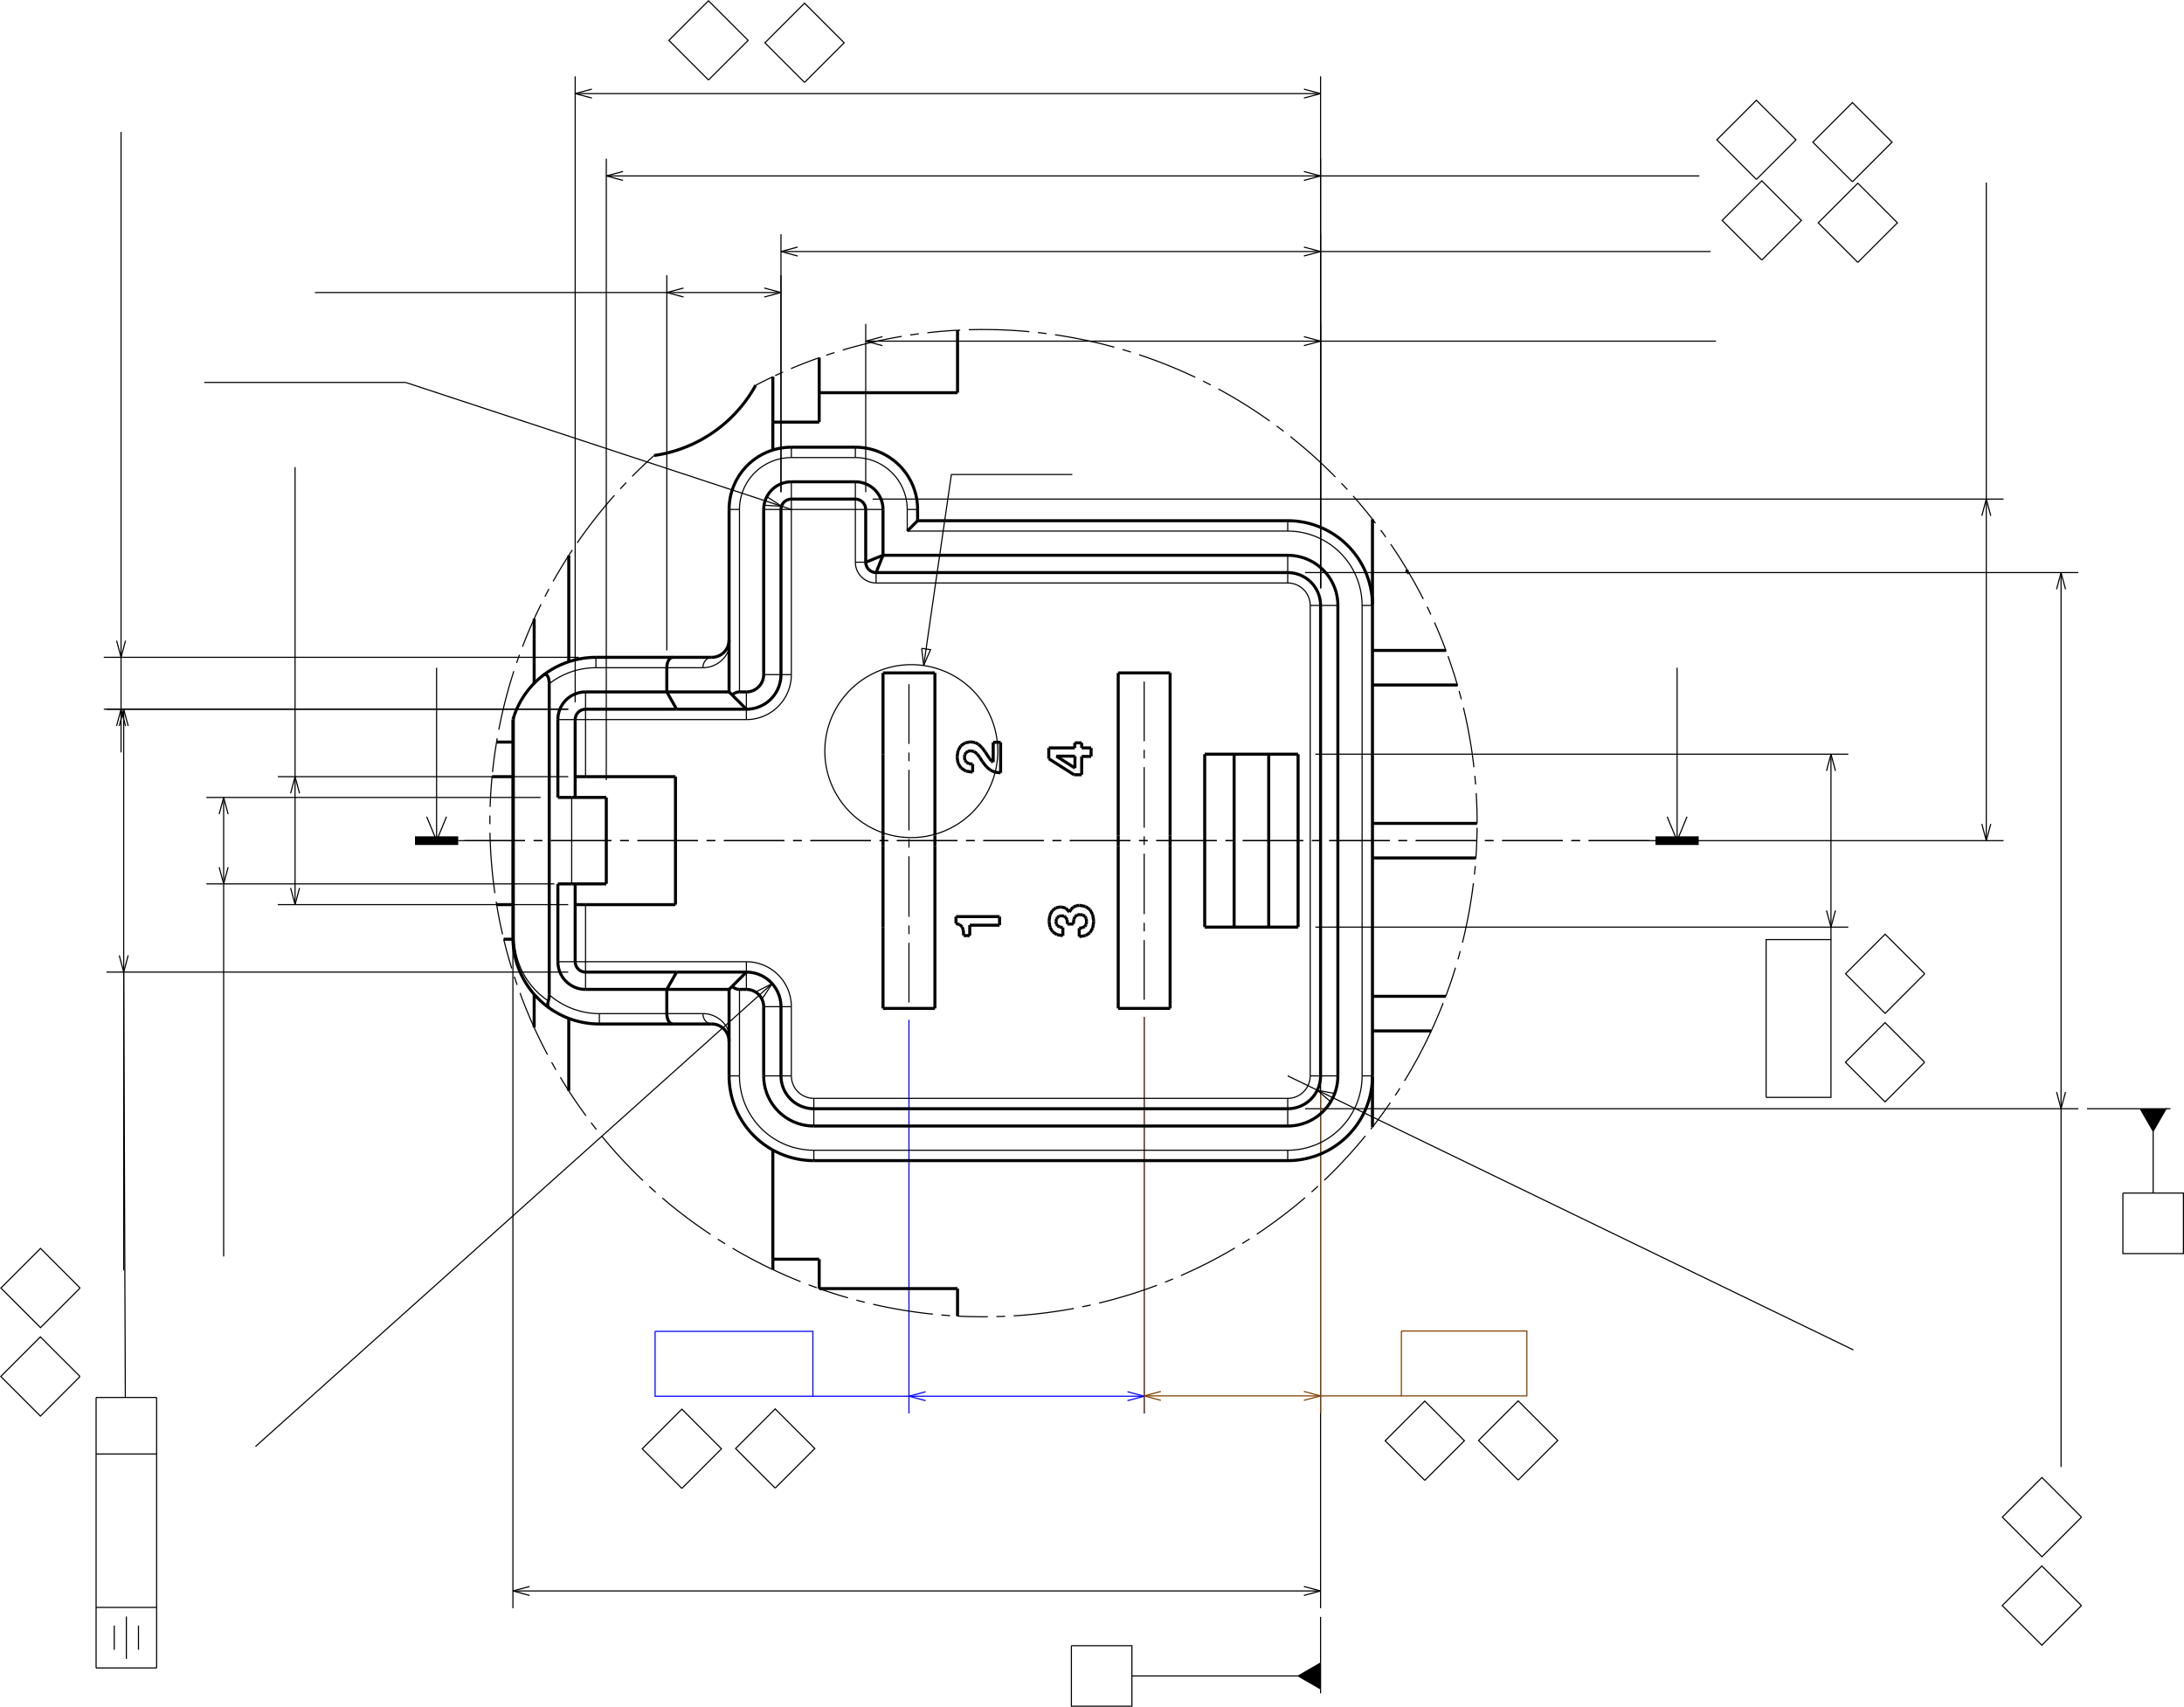 <?xml version="1.0" encoding="UTF-8"?>
<svg id="Capa_2" data-name="Capa 2" xmlns="http://www.w3.org/2000/svg" viewBox="0 0 715.91 559.49">
  <defs>
    <style>
      .cls-1 {
        stroke-width: .99px;
      }

      .cls-1, .cls-2, .cls-3, .cls-4, .cls-5 {
        fill: none;
        stroke-miterlimit: 2;
      }

      .cls-1, .cls-2, .cls-4 {
        stroke: #000;
      }

      .cls-2, .cls-3, .cls-5 {
        stroke-width: .37px;
      }

      .cls-3 {
        stroke: #804000;
      }

      .cls-4 {
        stroke-width: 2.83px;
      }

      .cls-5 {
        stroke: blue;
      }

      .cls-6 {
        fill-rule: evenodd;
      }
    </style>
  </defs>
  <g id="Capa_1-2" data-name="Capa 1">
    <line class="cls-2" x1="427.78" y1="363.44" x2="681.28" y2="363.44"/>
    <line class="cls-2" x1="427.78" y1="187.69" x2="681.28" y2="187.69"/>
    <line class="cls-2" x1="431.18" y1="303.91" x2="605.86" y2="303.91"/>
    <line class="cls-2" x1="431.18" y1="247.22" x2="605.86" y2="247.22"/>
    <line class="cls-2" x1="168.13" y1="285.33" x2="168.13" y2="527.18"/>
    <line class="cls-2" x1="432.88" y1="330.69" x2="432.88" y2="527.18"/>
    <line class="cls-5" x1="297.95" y1="334.28" x2="297.95" y2="463.35"/>
    <line class="cls-5" x1="375.06" y1="333.39" x2="375.06" y2="463.35"/>
    <line class="cls-2" x1="555.42" y1="275.57" x2="656.77" y2="275.57"/>
    <line class="cls-2" x1="286.05" y1="163.6" x2="656.77" y2="163.6"/>
    <line class="cls-2" x1="283.78" y1="161.33" x2="283.78" y2="106.16"/>
    <line class="cls-2" x1="432.88" y1="192.8" x2="432.88" y2="106.16"/>
    <line class="cls-2" x1="188.54" y1="230.21" x2="188.54" y2="25.01"/>
    <line class="cls-2" x1="432.88" y1="192.8" x2="432.88" y2="25.01"/>
    <line class="cls-2" x1="256" y1="161.33" x2="256" y2="76.78"/>
    <line class="cls-2" x1="432.88" y1="192.8" x2="432.88" y2="76.78"/>
    <line class="cls-2" x1="198.74" y1="255.73" x2="198.74" y2="52.01"/>
    <line class="cls-2" x1="432.88" y1="192.8" x2="432.88" y2="52.01"/>
    <line class="cls-2" x1="218.58" y1="213.21" x2="218.58" y2="90.22"/>
    <line class="cls-2" x1="256" y1="161.33" x2="256" y2="90.22"/>
    <line class="cls-2" x1="186.27" y1="232.48" x2="34.01" y2="232.48"/>
    <line class="cls-2" x1="189.67" y1="215.47" x2="34.01" y2="215.47"/>
    <line class="cls-2" x1="186.27" y1="318.65" x2="34.88" y2="318.65"/>
    <line class="cls-2" x1="186.27" y1="232.48" x2="34.88" y2="232.48"/>
    <line class="cls-2" x1="181.73" y1="289.74" x2="67.64" y2="289.74"/>
    <line class="cls-2" x1="177.2" y1="261.4" x2="67.64" y2="261.4"/>
    <line class="cls-2" x1="186.27" y1="296.54" x2="91.06" y2="296.54"/>
    <line class="cls-2" x1="186.27" y1="254.59" x2="91.06" y2="254.59"/>
    <line class="cls-3" x1="375.06" y1="333.39" x2="375.06" y2="463.24"/>
    <line class="cls-3" x1="432.88" y1="358.34" x2="432.88" y2="463.24"/>
    <line class="cls-2" x1="711.47" y1="363.44" x2="710.05" y2="363.44"/>
    <line class="cls-2" x1="701.55" y1="363.44" x2="684.11" y2="363.44"/>
    <line class="cls-2" x1="432.88" y1="555.05" x2="432.88" y2="553.63"/>
    <line class="cls-2" x1="432.88" y1="545.13" x2="432.88" y2="530.02"/>
    <path class="cls-2" d="M268.47,422.39l.06.02M265.07,421.15l.67.25.66.24.67.25.66.24M253.34,416.17l.64.3.64.29.64.3.65.29.65.29.64.29.65.28.65.28.66.28.65.28.65.27.66.27.65.27.66.26"/>
    <path class="cls-2" d="M240.12,409.16l.61.36.61.36.61.35.62.35.62.35.62.35.62.34.62.34.62.34.63.33.62.33.63.33.63.33.63.32.63.32.63.32.64.32.63.31.64.31.64.31.64.3.07.03M235.29,406.2l.59.38.6.37.6.38.61.37M217.09,392.69l.54.46.54.46.54.45.55.46.55.45.55.45.55.44.55.44.55.45.56.43.56.44.56.43.56.43.57.43.56.43.57.42.57.42.57.42.58.42.57.41.58.41.58.41.58.41.58.4.59.4.58.4.59.4.59.39M212.85,388.93l.52.48.53.47.53.48.52.47M197.29,372.46l.45.55.45.54.46.54.46.54.46.54.46.54.46.54.47.53.47.53.47.53.48.52.47.53.48.52.48.52.49.52.48.52.49.51.49.51.49.51.5.51.49.5.5.51.5.5.51.5.5.49.51.5.51.49.51.49M193.77,368.01l.43.57.44.56.43.56.44.55M186.44,357.58l.38.59.39.6.39.59.4.59.39.59.4.58.4.59.41.58.4.58.41.58.41.58.42.57.41.57.42.58"/>
    <path class="cls-2" d="M183.67,353.13l.36.61.37.6.37.6.38.61.37.6.38.59.38.6.16.24M180.83,348.22l.35.62.34.61.35.62.36.62M175.1,336.83l.29.64.3.64.3.65.31.64.3.64.31.63.31.64.32.64.31.63.32.63.33.63.32.63.33.63.33.63"/>
    <path class="cls-2" d="M170.46,325.51l.24.66.25.66.25.67.26.66.25.66.26.66.27.66.26.65.27.66.27.65.28.66.27.65.28.65.28.65.29.65.29.65.29.64.08.18M168.6,320.15l.22.67.23.68.23.67.23.67M165.12,307.88l.16.69.17.69.18.69.18.68.18.69.18.68.19.69.19.68.19.68.19.68.2.68.2.68.21.68.2.68"/>
    <path class="cls-2" d="M165.09,307.77l.03.11M162.8,296.54l.12.7.12.7.12.7.13.7.13.69.14.7.13.69.14.7.14.69.15.7.15.69.15.69.16.69.15.69"/>
    <path class="cls-2" d="M162.64,295.56l.11.7.05.28M160.61,272.99v.71s.03.71.03.71l.02.71.03.71.03.71.03.7.03.71.04.71.04.71.04.7.05.71.05.71.05.7.06.71.06.71.06.7.06.71.07.7.07.71.08.7.07.71.08.7.09.71.08.7.09.7.1.71.09.7.1.7M160.6,267.33v.7s-.02.71-.02.71v1.42M161.3,254.59l-.07.71-.06.7-.06.71-.06.71-.05.7-.05.71-.04.71-.05.7-.04.71-.04.71-.03.71-.03.71-.03.7-.02.71"/>
    <path class="cls-2" d="M161.3,254.54v.05M162.78,243.25l-.12.7-.11.7-.11.7-.11.7-.1.7-.1.71-.09.7-.1.7-.09.7-.09.71-.08.7-.08.7-.08.71-.07.7"/>
    <path class="cls-2" d="M162.99,242l-.12.69-.09.56M168.44,220l-.22.68-.21.67-.21.68-.21.68-.2.68-.21.68-.19.68-.2.68-.19.68-.19.68-.19.68-.18.69-.19.68-.17.69-.18.69-.17.68-.17.69-.17.69-.16.69-.16.69-.16.69-.15.69-.15.7-.15.69-.14.69-.14.7-.14.69-.14.7M170.28,214.64l-.24.67-.24.67-.23.66-.23.67M175.1,202.83l-.29.65-.29.65-.29.65-.28.64-.28.66-.28.65-.28.65-.27.65-.27.66-.26.66-.27.65-.26.66-.25.66-.26.67"/>
    <path class="cls-2" d="M177.35,198.1l-.32.63-.31.64-.3.64-.31.64-.3.64-.3.64-.29.65-.12.25M179.95,193.06l-.34.62-.33.63-.33.63-.32.63M186.44,182.08l-.39.6-.38.6-.37.59-.38.61-.37.6-.37.6-.37.61-.36.61-.36.61-.36.61-.36.61-.35.61-.36.62-.34.62"/>
    <path class="cls-2" d="M187.6,180.3l-.39.6-.39.59-.38.59M201.43,162.35l-.47.53-.47.54-.46.53-.47.54-.46.54-.45.54-.46.54-.45.55-.45.54-.45.55-.45.55-.44.56-.44.55-.44.56-.44.56-.43.56-.43.56-.43.56-.43.57-.42.57-.42.57-.42.57-.42.57-.41.58-.41.58-.41.57-.41.58-.4.59M205.27,158.18l-.49.52-.49.51-.48.52-.48.52M214.42,149.31l-.52.47-.53.48-.52.48-.52.48-.52.48-.52.48-.51.49-.51.49-.51.49-.51.5-.5.5-.51.49-.5.51-.5.5"/>
    <line class="cls-1" x1="352.37" y1="251.77" x2="346.26" y2="247.87"/>
    <line class="cls-1" x1="354.57" y1="247.96" x2="357.66" y2="247.96"/>
    <line class="cls-1" x1="357.66" y1="247.96" x2="357.66" y2="245.16"/>
    <line class="cls-1" x1="357.66" y1="245.16" x2="354.57" y2="245.16"/>
    <line class="cls-1" x1="354.57" y1="245.16" x2="354.57" y2="243.5"/>
    <line class="cls-1" x1="354.57" y1="243.5" x2="352.31" y2="243.5"/>
    <line class="cls-1" x1="352.31" y1="243.5" x2="352.31" y2="245.16"/>
    <line class="cls-1" x1="352.31" y1="245.16" x2="343.79" y2="245.16"/>
    <line class="cls-1" x1="343.79" y1="245.16" x2="343.79" y2="248.71"/>
    <line class="cls-1" x1="343.79" y1="248.71" x2="352.06" y2="253.96"/>
    <line class="cls-1" x1="352.06" y1="253.96" x2="354.57" y2="253.96"/>
    <line class="cls-1" x1="354.57" y1="253.96" x2="354.57" y2="247.96"/>
    <line class="cls-1" x1="346.26" y1="247.87" x2="352.37" y2="247.87"/>
    <line class="cls-1" x1="352.37" y1="247.87" x2="352.37" y2="251.77"/>
    <line class="cls-2" x1="191.94" y1="296.54" x2="191.94" y2="315.25"/>
    <line class="cls-2" x1="244.66" y1="315.25" x2="191.94" y2="315.25"/>
    <polyline class="cls-2" points="259.4 329.99 259.39 329.29 259.34 328.58 259.25 327.88 259.13 327.18 258.98 326.48 258.79 325.8 258.58 325.13 258.33 324.46 258.05 323.81 257.73 323.18 257.39 322.56 257.02 321.95 256.62 321.37 256.19 320.81 255.74 320.26 255.26 319.74 254.75 319.24 254.22 318.77 253.67 318.33 253.1 317.91 252.51 317.52 251.9 317.15 251.28 316.82 250.64 316.52 249.98 316.25 249.31 316.01 248.64 315.8 247.95 315.62 247.26 315.48 246.56 315.38 245.85 315.3 245.14 315.26 244.66 315.25"/>
    <line class="cls-2" x1="259.4" y1="329.99" x2="259.4" y2="352.67"/>
    <polyline class="cls-2" points="259.4 352.67 259.44 353.38 259.54 354.08 259.71 354.77 259.94 355.43 260.24 356.08 260.59 356.69 261.01 357.26 261.48 357.79 261.99 358.28 262.55 358.71 263.15 359.09 263.78 359.41 264.44 359.66 265.12 359.85 265.82 359.98 266.53 360.04 266.77 360.04"/>
    <line class="cls-2" x1="422.11" y1="360.04" x2="266.77" y2="360.04"/>
    <polyline class="cls-2" points="422.11 360.04 422.82 360.01 423.52 359.91 424.21 359.74 424.88 359.5 425.52 359.21 426.13 358.85 426.7 358.44 427.24 357.97 427.72 357.45 428.15 356.89 428.53 356.29 428.85 355.66 429.1 355 429.3 354.32 429.42 353.62 429.48 352.92 429.48 352.67"/>
    <line class="cls-2" x1="429.48" y1="352.67" x2="429.48" y2="198.47"/>
    <polyline class="cls-2" points="429.48 198.47 429.45 197.76 429.35 197.06 429.18 196.37 428.94 195.7 428.65 195.06 428.29 194.45 427.88 193.87 427.41 193.34 426.89 192.86 426.33 192.42 425.74 192.05 425.1 191.73 424.44 191.47 423.76 191.28 423.06 191.16 422.36 191.1 422.11 191.1"/>
    <line class="cls-2" x1="287.18" y1="191.1" x2="422.11" y2="191.1"/>
    <polyline class="cls-2" points="280.38 184.29 280.42 185 280.53 185.7 280.71 186.38 280.96 187.04 281.28 187.68 281.66 188.27 282.11 188.82 282.6 189.32 283.15 189.77 283.74 190.16 284.37 190.49 285.03 190.75 285.71 190.94 286.41 191.05 287.12 191.1 287.18 191.1"/>
    <line class="cls-2" x1="280.38" y1="184.29" x2="280.38" y2="167"/>
    <line class="cls-2" x1="280.38" y1="167" x2="259.4" y2="167"/>
    <line class="cls-2" x1="259.4" y1="167" x2="259.4" y2="221.14"/>
    <polyline class="cls-2" points="244.66 235.88 245.37 235.87 246.08 235.82 246.78 235.73 247.48 235.61 248.17 235.46 248.86 235.27 249.53 235.06 250.19 234.81 250.84 234.53 251.48 234.21 252.1 233.87 252.7 233.5 253.29 233.1 253.85 232.67 254.39 232.21 254.92 231.73 255.41 231.23 255.88 230.7 256.33 230.15 256.75 229.58 257.14 228.99 257.5 228.38 257.84 227.76 258.14 227.12 258.41 226.46 258.65 225.79 258.86 225.12 259.03 224.43 259.17 223.74 259.28 223.04 259.36 222.33 259.4 221.62 259.4 221.14"/>
    <line class="cls-2" x1="191.94" y1="235.88" x2="244.66" y2="235.88"/>
    <line class="cls-2" x1="191.94" y1="235.88" x2="191.94" y2="254.59"/>
    <line class="cls-1" x1="221.42" y1="254.59" x2="191.94" y2="254.59"/>
    <line class="cls-1" x1="221.42" y1="254.59" x2="221.42" y2="296.54"/>
    <line class="cls-1" x1="221.42" y1="296.54" x2="191.94" y2="296.54"/>
    <line class="cls-1" x1="383.56" y1="277.27" x2="383.56" y2="330.56"/>
    <line class="cls-1" x1="366.55" y1="330.56" x2="383.56" y2="330.56"/>
    <line class="cls-1" x1="366.55" y1="330.56" x2="366.55" y2="277.27"/>
    <line class="cls-1" x1="366.55" y1="277.27" x2="366.55" y2="273.87"/>
    <line class="cls-1" x1="366.55" y1="273.87" x2="366.55" y2="220.58"/>
    <line class="cls-1" x1="383.56" y1="220.58" x2="366.55" y2="220.58"/>
    <line class="cls-1" x1="383.56" y1="220.58" x2="383.56" y2="273.87"/>
    <line class="cls-1" x1="383.56" y1="273.87" x2="383.56" y2="277.27"/>
    <line class="cls-1" x1="289.45" y1="273.87" x2="289.45" y2="247.22"/>
    <line class="cls-1" x1="289.45" y1="247.22" x2="289.45" y2="220.58"/>
    <line class="cls-1" x1="306.46" y1="220.58" x2="289.45" y2="220.58"/>
    <line class="cls-1" x1="306.46" y1="220.58" x2="306.46" y2="273.87"/>
    <line class="cls-1" x1="306.46" y1="273.87" x2="306.46" y2="277.27"/>
    <line class="cls-1" x1="306.46" y1="277.27" x2="306.46" y2="330.56"/>
    <line class="cls-1" x1="289.45" y1="330.56" x2="306.46" y2="330.56"/>
    <line class="cls-1" x1="289.45" y1="330.56" x2="289.45" y2="303.91"/>
    <line class="cls-1" x1="289.45" y1="303.91" x2="289.45" y2="277.27"/>
    <line class="cls-1" x1="289.45" y1="277.27" x2="289.45" y2="273.87"/>
    <line class="cls-1" x1="394.9" y1="247.22" x2="425.51" y2="247.22"/>
    <line class="cls-1" x1="425.51" y1="247.22" x2="425.51" y2="303.91"/>
    <line class="cls-1" x1="394.9" y1="303.91" x2="425.51" y2="303.91"/>
    <line class="cls-1" x1="394.9" y1="303.91" x2="394.9" y2="247.22"/>
    <line class="cls-1" x1="191.94" y1="296.54" x2="188.54" y2="296.54"/>
    <line class="cls-2" x1="188.54" y1="315.25" x2="191.94" y2="315.25"/>
    <line class="cls-2" x1="244.66" y1="318.65" x2="244.66" y2="315.25"/>
    <line class="cls-2" x1="191.94" y1="318.65" x2="191.94" y2="315.25"/>
    <line class="cls-2" x1="256" y1="329.99" x2="259.4" y2="329.99"/>
    <line class="cls-2" x1="256" y1="352.67" x2="259.4" y2="352.67"/>
    <line class="cls-2" x1="266.77" y1="363.44" x2="266.77" y2="360.04"/>
    <line class="cls-2" x1="422.11" y1="363.44" x2="422.11" y2="360.04"/>
    <line class="cls-2" x1="432.88" y1="352.67" x2="429.48" y2="352.67"/>
    <line class="cls-2" x1="432.88" y1="198.47" x2="429.48" y2="198.47"/>
    <line class="cls-2" x1="422.11" y1="187.69" x2="422.11" y2="191.1"/>
    <line class="cls-2" x1="287.18" y1="187.69" x2="287.18" y2="191.1"/>
    <line class="cls-2" x1="283.78" y1="184.29" x2="280.38" y2="184.29"/>
    <line class="cls-2" x1="283.78" y1="167" x2="280.38" y2="167"/>
    <line class="cls-2" x1="259.4" y1="163.6" x2="259.4" y2="167"/>
    <line class="cls-2" x1="280.38" y1="163.6" x2="280.38" y2="167"/>
    <line class="cls-2" x1="256" y1="221.14" x2="259.4" y2="221.14"/>
    <line class="cls-2" x1="256" y1="167" x2="259.4" y2="167"/>
    <line class="cls-2" x1="244.66" y1="232.48" x2="244.66" y2="235.88"/>
    <line class="cls-2" x1="191.94" y1="232.48" x2="191.94" y2="235.88"/>
    <line class="cls-1" x1="191.94" y1="254.59" x2="188.54" y2="254.59"/>
    <line class="cls-2" x1="188.54" y1="235.88" x2="191.94" y2="235.88"/>
    <line class="cls-1" x1="351.87" y1="297.34" x2="351.12" y2="298.03"/>
    <line class="cls-1" x1="352.79" y1="296.91" x2="351.87" y2="297.34"/>
    <line class="cls-1" x1="353.87" y1="296.77" x2="352.79" y2="296.91"/>
    <line class="cls-1" x1="355.81" y1="297.13" x2="353.87" y2="296.77"/>
    <line class="cls-1" x1="357.28" y1="298.18" x2="355.81" y2="297.13"/>
    <line class="cls-1" x1="358.18" y1="299.83" x2="357.28" y2="298.18"/>
    <line class="cls-1" x1="358.53" y1="302.02" x2="358.18" y2="299.83"/>
    <line class="cls-1" x1="358.2" y1="304.16" x2="358.53" y2="302.02"/>
    <line class="cls-1" x1="357.3" y1="305.73" x2="358.2" y2="304.16"/>
    <line class="cls-1" x1="355.83" y1="306.69" x2="357.3" y2="305.73"/>
    <line class="cls-1" x1="353.81" y1="307.02" x2="355.83" y2="306.69"/>
    <line class="cls-1" x1="353.77" y1="307.02" x2="353.81" y2="307.02"/>
    <line class="cls-1" x1="353.77" y1="304.26" x2="353.77" y2="307.02"/>
    <line class="cls-1" x1="354.81" y1="304.14" x2="353.77" y2="304.26"/>
    <line class="cls-1" x1="355.57" y1="303.71" x2="354.81" y2="304.14"/>
    <line class="cls-1" x1="356.04" y1="303.04" x2="355.57" y2="303.71"/>
    <line class="cls-1" x1="356.18" y1="302.1" x2="356.04" y2="303.04"/>
    <line class="cls-1" x1="356.06" y1="301.1" x2="356.18" y2="302.1"/>
    <line class="cls-1" x1="355.63" y1="300.36" x2="356.06" y2="301.1"/>
    <line class="cls-1" x1="354.95" y1="299.93" x2="355.63" y2="300.36"/>
    <line class="cls-1" x1="353.99" y1="299.77" x2="354.95" y2="299.93"/>
    <line class="cls-1" x1="353.06" y1="299.95" x2="353.99" y2="299.77"/>
    <line class="cls-1" x1="352.38" y1="300.48" x2="353.06" y2="299.95"/>
    <line class="cls-1" x1="352.01" y1="301.36" x2="352.38" y2="300.48"/>
    <line class="cls-1" x1="351.87" y1="302.59" x2="352.01" y2="301.36"/>
    <line class="cls-1" x1="351.87" y1="302.91" x2="351.87" y2="302.59"/>
    <line class="cls-1" x1="349.89" y1="302.91" x2="351.87" y2="302.91"/>
    <line class="cls-1" x1="349.89" y1="302.61" x2="349.89" y2="302.91"/>
    <line class="cls-1" x1="349.79" y1="301.55" x2="349.89" y2="302.61"/>
    <line class="cls-1" x1="349.42" y1="300.77" x2="349.79" y2="301.55"/>
    <line class="cls-1" x1="348.81" y1="300.32" x2="349.42" y2="300.77"/>
    <line class="cls-1" x1="347.93" y1="300.16" x2="348.81" y2="300.32"/>
    <line class="cls-1" x1="347.19" y1="300.3" x2="347.93" y2="300.16"/>
    <line class="cls-1" x1="346.62" y1="300.69" x2="347.19" y2="300.3"/>
    <line class="cls-1" x1="346.28" y1="301.28" x2="346.62" y2="300.69"/>
    <line class="cls-1" x1="346.13" y1="302.06" x2="346.28" y2="301.28"/>
    <line class="cls-1" x1="346.28" y1="302.89" x2="346.13" y2="302.06"/>
    <line class="cls-1" x1="346.68" y1="303.51" x2="346.28" y2="302.89"/>
    <line class="cls-1" x1="347.36" y1="303.89" x2="346.68" y2="303.51"/>
    <line class="cls-1" x1="348.28" y1="304.02" x2="347.36" y2="303.89"/>
    <line class="cls-1" x1="348.4" y1="304.02" x2="348.28" y2="304.02"/>
    <line class="cls-1" x1="348.4" y1="306.71" x2="348.4" y2="304.02"/>
    <line class="cls-1" x1="346.48" y1="306.39" x2="348.4" y2="306.71"/>
    <line class="cls-1" x1="345.05" y1="305.45" x2="346.48" y2="306.39"/>
    <line class="cls-1" x1="344.17" y1="303.96" x2="345.05" y2="305.45"/>
    <line class="cls-1" x1="343.87" y1="301.93" x2="344.17" y2="303.96"/>
    <line class="cls-1" x1="344.15" y1="299.99" x2="343.87" y2="301.93"/>
    <line class="cls-1" x1="344.93" y1="298.52" x2="344.15" y2="299.99"/>
    <line class="cls-1" x1="346.15" y1="297.58" x2="344.93" y2="298.52"/>
    <line class="cls-1" x1="347.73" y1="297.26" x2="346.15" y2="297.58"/>
    <line class="cls-1" x1="349.38" y1="297.69" x2="347.73" y2="297.26"/>
    <line class="cls-1" x1="350.54" y1="298.97" x2="349.38" y2="297.69"/>
    <line class="cls-1" x1="351.12" y1="298.03" x2="350.54" y2="298.97"/>
    <line class="cls-1" x1="321.14" y1="248.26" x2="322.06" y2="249.69"/>
    <line class="cls-1" x1="320.3" y1="247.12" x2="321.14" y2="248.26"/>
    <line class="cls-1" x1="319.38" y1="246.38" x2="320.3" y2="247.12"/>
    <line class="cls-1" x1="318.16" y1="246.09" x2="319.38" y2="246.38"/>
    <line class="cls-1" x1="317.34" y1="246.26" x2="318.16" y2="246.09"/>
    <line class="cls-1" x1="316.69" y1="246.67" x2="317.34" y2="246.26"/>
    <line class="cls-1" x1="316.28" y1="247.34" x2="316.69" y2="246.67"/>
    <line class="cls-1" x1="316.11" y1="248.22" x2="316.28" y2="247.34"/>
    <line class="cls-1" x1="316.3" y1="249.16" x2="316.11" y2="248.22"/>
    <line class="cls-1" x1="316.79" y1="249.87" x2="316.3" y2="249.16"/>
    <line class="cls-1" x1="317.6" y1="250.32" x2="316.79" y2="249.87"/>
    <line class="cls-1" x1="318.71" y1="250.46" x2="317.6" y2="250.32"/>
    <line class="cls-1" x1="318.83" y1="250.46" x2="318.71" y2="250.46"/>
    <line class="cls-1" x1="318.83" y1="253.1" x2="318.83" y2="250.46"/>
    <line class="cls-1" x1="318.77" y1="253.1" x2="318.83" y2="253.1"/>
    <line class="cls-1" x1="316.64" y1="252.77" x2="318.77" y2="253.1"/>
    <line class="cls-1" x1="315.05" y1="251.77" x2="316.64" y2="252.77"/>
    <line class="cls-1" x1="314.07" y1="250.24" x2="315.05" y2="251.77"/>
    <line class="cls-1" x1="313.72" y1="248.18" x2="314.07" y2="250.24"/>
    <line class="cls-1" x1="314.05" y1="246.05" x2="313.72" y2="248.18"/>
    <line class="cls-1" x1="314.95" y1="244.48" x2="314.05" y2="246.05"/>
    <line class="cls-1" x1="316.34" y1="243.52" x2="314.95" y2="244.48"/>
    <line class="cls-1" x1="318.11" y1="243.17" x2="316.34" y2="243.52"/>
    <line class="cls-1" x1="319.63" y1="243.4" x2="318.11" y2="243.17"/>
    <line class="cls-1" x1="320.85" y1="244.05" x2="319.63" y2="243.4"/>
    <line class="cls-1" x1="321.93" y1="245.11" x2="320.85" y2="244.05"/>
    <line class="cls-1" x1="322.98" y1="246.54" x2="321.93" y2="245.11"/>
    <line class="cls-1" x1="324.41" y1="248.73" x2="322.98" y2="246.54"/>
    <line class="cls-1" x1="324.98" y1="249.42" x2="324.41" y2="248.73"/>
    <line class="cls-1" x1="325.57" y1="249.81" x2="324.98" y2="249.42"/>
    <line class="cls-1" x1="325.57" y1="243.32" x2="325.57" y2="249.81"/>
    <line class="cls-1" x1="328" y1="243.32" x2="325.57" y2="243.32"/>
    <line class="cls-1" x1="328" y1="253.34" x2="328" y2="243.32"/>
    <line class="cls-1" x1="326.1" y1="253.1" x2="328" y2="253.34"/>
    <line class="cls-1" x1="324.57" y1="252.4" x2="326.1" y2="253.1"/>
    <line class="cls-1" x1="323.28" y1="251.28" x2="324.57" y2="252.4"/>
    <line class="cls-1" x1="322.06" y1="249.69" x2="323.28" y2="251.28"/>
    <line class="cls-1" x1="415.88" y1="247.22" x2="415.88" y2="303.91"/>
    <line class="cls-1" x1="404.54" y1="303.91" x2="404.54" y2="247.22"/>
    <line class="cls-1" x1="315.37" y1="303.81" x2="315.78" y2="304.95"/>
    <line class="cls-1" x1="314.6" y1="303.1" x2="315.37" y2="303.81"/>
    <line class="cls-1" x1="313.37" y1="302.75" x2="314.6" y2="303.1"/>
    <line class="cls-1" x1="313.37" y1="300.46" x2="313.37" y2="302.75"/>
    <line class="cls-1" x1="327.65" y1="300.46" x2="313.37" y2="300.46"/>
    <line class="cls-1" x1="327.65" y1="303.28" x2="327.65" y2="300.46"/>
    <line class="cls-1" x1="317.88" y1="303.28" x2="327.65" y2="303.28"/>
    <line class="cls-1" x1="317.88" y1="306.69" x2="317.88" y2="303.28"/>
    <line class="cls-1" x1="315.88" y1="306.69" x2="317.88" y2="306.69"/>
    <line class="cls-1" x1="315.88" y1="306.55" x2="315.88" y2="306.69"/>
    <line class="cls-1" x1="315.78" y1="304.95" x2="315.88" y2="306.55"/>
    <line class="cls-1" x1="188.54" y1="315.25" x2="188.54" y2="289.74"/>
    <line class="cls-1" x1="188.54" y1="261.4" x2="188.54" y2="235.88"/>
    <line class="cls-1" x1="221.79" y1="318.65" x2="191.94" y2="318.65"/>
    <line class="cls-1" x1="244.66" y1="318.65" x2="221.79" y2="318.65"/>
    <polyline class="cls-1" points="256 329.99 255.98 329.29 255.91 328.58 255.8 327.88 255.65 327.19 255.45 326.51 255.21 325.84 254.93 325.19 254.62 324.56 254.26 323.95 253.86 323.36 253.43 322.8 252.96 322.27 252.46 321.76 251.93 321.29 251.38 320.86 250.79 320.45 250.19 320.09 249.56 319.76 248.91 319.48 248.24 319.23 247.56 319.03 246.87 318.87 246.18 318.76 245.47 318.68 244.76 318.66 244.66 318.65"/>
    <line class="cls-1" x1="256" y1="329.99" x2="256" y2="352.67"/>
    <polyline class="cls-1" points="256 352.67 256.03 353.38 256.1 354.08 256.21 354.78 256.37 355.47 256.58 356.15 256.83 356.81 257.12 357.46 257.46 358.08 257.83 358.68 258.25 359.25 258.7 359.8 259.19 360.32 259.7 360.8 260.25 361.25 260.83 361.66 261.44 362.03 262.06 362.36 262.71 362.65 263.37 362.89 264.05 363.09 264.74 363.25 265.44 363.36 266.15 363.42 266.77 363.44"/>
    <line class="cls-1" x1="422.11" y1="363.44" x2="266.77" y2="363.44"/>
    <polyline class="cls-1" points="422.11 363.44 422.82 363.42 423.52 363.35 424.22 363.23 424.91 363.07 425.59 362.87 426.25 362.61 426.9 362.32 427.52 361.99 428.12 361.61 428.7 361.2 429.24 360.74 429.76 360.26 430.24 359.74 430.69 359.19 431.1 358.61 431.47 358.01 431.8 357.38 432.09 356.74 432.33 356.07 432.53 355.39 432.69 354.7 432.8 354 432.87 353.3 432.88 352.67"/>
    <line class="cls-1" x1="432.88" y1="352.67" x2="432.88" y2="198.47"/>
    <polyline class="cls-1" points="432.88 198.47 432.86 197.76 432.79 197.05 432.67 196.35 432.51 195.66 432.31 194.99 432.06 194.32 431.76 193.68 431.43 193.06 431.05 192.46 430.64 191.88 430.19 191.34 429.7 190.82 429.18 190.34 428.63 189.89 428.05 189.48 427.45 189.11 426.82 188.78 426.18 188.49 425.51 188.25 424.83 188.04 424.14 187.89 423.44 187.78 422.74 187.71 422.11 187.69"/>
    <line class="cls-1" x1="287.18" y1="187.69" x2="422.11" y2="187.69"/>
    <polyline class="cls-1" points="283.78 184.29 283.85 184.99 284.07 185.66 284.42 186.28 284.89 186.8 285.46 187.22 286.1 187.52 286.78 187.67 287.18 187.69"/>
    <line class="cls-1" x1="283.78" y1="184.29" x2="283.78" y2="167"/>
    <line class="cls-1" x1="280.38" y1="163.6" x2="259.4" y2="163.6"/>
    <line class="cls-1" x1="256" y1="167" x2="256" y2="221.14"/>
    <polyline class="cls-1" points="244.66 232.48 245.37 232.46 246.08 232.39 246.78 232.28 247.47 232.13 248.15 231.93 248.82 231.69 249.47 231.41 250.1 231.09 250.71 230.74 251.3 230.34 251.86 229.91 252.39 229.44 252.89 228.94 253.36 228.41 253.8 227.86 254.2 227.27 254.57 226.66 254.89 226.04 255.18 225.39 255.42 224.72 255.62 224.04 255.78 223.35 255.9 222.66 255.97 221.95 256 221.24 256 221.14"/>
    <line class="cls-1" x1="191.94" y1="232.48" x2="221.79" y2="232.48"/>
    <line class="cls-1" x1="221.79" y1="232.48" x2="244.66" y2="232.48"/>
    <polyline class="cls-1" points="188.54 315.25 188.61 315.95 188.83 316.63 189.18 317.24 189.64 317.76 190.21 318.18 190.85 318.48 191.54 318.63 191.94 318.65"/>
    <line class="cls-1" x1="182.87" y1="315.25" x2="182.87" y2="289.74"/>
    <line class="cls-2" x1="188.54" y1="315.25" x2="182.87" y2="315.25"/>
    <line class="cls-1" x1="187.4" y1="289.74" x2="182.87" y2="289.74"/>
    <line class="cls-1" x1="198.74" y1="289.74" x2="187.4" y2="289.74"/>
    <line class="cls-1" x1="187.4" y1="261.4" x2="182.87" y2="261.4"/>
    <line class="cls-1" x1="187.4" y1="261.4" x2="198.74" y2="261.4"/>
    <line class="cls-2" x1="188.54" y1="235.88" x2="182.87" y2="235.88"/>
    <line class="cls-1" x1="182.87" y1="261.4" x2="182.87" y2="235.88"/>
    <polyline class="cls-1" points="191.94 232.48 191.24 232.55 190.57 232.77 189.96 233.12 189.43 233.59 189.01 234.16 188.72 234.8 188.56 235.48 188.54 235.88"/>
    <line class="cls-1" x1="218.58" y1="324.32" x2="221.79" y2="318.65"/>
    <line class="cls-2" x1="191.94" y1="318.65" x2="191.94" y2="324.32"/>
    <line class="cls-1" x1="218.58" y1="324.32" x2="191.94" y2="324.32"/>
    <line class="cls-1" x1="238.99" y1="324.32" x2="218.58" y2="324.32"/>
    <line class="cls-1" x1="244.66" y1="318.65" x2="239.99" y2="323.33"/>
    <line class="cls-1" x1="238.99" y1="324.32" x2="239.99" y2="323.33"/>
    <line class="cls-2" x1="256" y1="329.99" x2="250.33" y2="329.99"/>
    <line class="cls-2" x1="244.66" y1="318.65" x2="244.66" y2="324.32"/>
    <polyline class="cls-1" points="250.33 329.99 250.29 329.29 250.16 328.59 249.94 327.92 249.64 327.28 249.26 326.68 248.82 326.13 248.3 325.65 247.73 325.23 247.12 324.88 246.46 324.62 245.78 324.43 245.08 324.34 244.66 324.32"/>
    <line class="cls-2" x1="256" y1="352.67" x2="250.33" y2="352.67"/>
    <line class="cls-1" x1="250.33" y1="329.99" x2="250.33" y2="352.67"/>
    <line class="cls-2" x1="266.77" y1="363.44" x2="266.77" y2="369.11"/>
    <polyline class="cls-1" points="250.33 352.67 250.35 353.38 250.39 354.09 250.47 354.79 250.58 355.49 250.71 356.19 250.88 356.87 251.08 357.56 251.3 358.23 251.55 358.89 251.84 359.54 252.15 360.18 252.48 360.8 252.85 361.41 253.24 362 253.65 362.57 254.09 363.13 254.55 363.67 255.04 364.18 255.54 364.68 256.07 365.15 256.62 365.6 257.19 366.03 257.77 366.43 258.37 366.8 258.99 367.15 259.62 367.47 260.26 367.77 260.92 368.03 261.59 368.27 262.26 368.48 262.95 368.66 263.64 368.81 264.34 368.93 265.04 369.02 265.75 369.08 266.46 369.11 266.77 369.11"/>
    <line class="cls-2" x1="422.11" y1="363.44" x2="422.11" y2="369.11"/>
    <line class="cls-1" x1="422.11" y1="369.11" x2="266.77" y2="369.11"/>
    <line class="cls-2" x1="432.88" y1="352.67" x2="438.55" y2="352.67"/>
    <polyline class="cls-1" points="422.11 369.11 422.82 369.1 423.53 369.05 424.23 368.97 424.93 368.87 425.63 368.73 426.32 368.56 427 368.37 427.67 368.14 428.33 367.89 428.98 367.61 429.62 367.3 430.24 366.96 430.85 366.6 431.44 366.21 432.02 365.79 432.57 365.36 433.11 364.89 433.62 364.41 434.12 363.9 434.59 363.37 435.04 362.83 435.47 362.26 435.87 361.67 436.24 361.07 436.59 360.46 436.91 359.83 437.21 359.18 437.48 358.53 437.71 357.86 437.92 357.18 438.1 356.5 438.25 355.8 438.37 355.1 438.46 354.4 438.52 353.7 438.55 352.99 438.55 352.67"/>
    <line class="cls-2" x1="432.88" y1="198.47" x2="438.55" y2="198.47"/>
    <line class="cls-1" x1="438.55" y1="352.67" x2="438.55" y2="198.47"/>
    <line class="cls-2" x1="422.11" y1="187.69" x2="422.11" y2="182.02"/>
    <polyline class="cls-1" points="438.55 198.47 438.54 197.76 438.49 197.05 438.42 196.35 438.31 195.65 438.17 194.95 438.01 194.26 437.81 193.58 437.59 192.91 437.33 192.25 437.05 191.6 436.74 190.96 436.4 190.34 436.04 189.73 435.65 189.14 435.24 188.56 434.8 188.01 434.33 187.47 433.85 186.95 433.34 186.46 432.81 185.99 432.27 185.54 431.7 185.11 431.12 184.71 430.52 184.33 429.9 183.99 429.27 183.66 428.62 183.37 427.97 183.1 427.3 182.86 426.62 182.66 425.94 182.48 425.24 182.33 424.55 182.21 423.84 182.12 423.14 182.06 422.43 182.03 422.11 182.02"/>
    <line class="cls-1" x1="289.45" y1="182.02" x2="422.11" y2="182.02"/>
    <line class="cls-1" x1="289.45" y1="182.02" x2="287.18" y2="187.69"/>
    <line class="cls-1" x1="289.45" y1="182.02" x2="283.78" y2="184.29"/>
    <polyline class="cls-1" points="283.78 167 283.71 166.3 283.49 165.63 283.14 165.02 282.67 164.49 282.11 164.07 281.47 163.78 280.78 163.62 280.38 163.6"/>
    <line class="cls-1" x1="289.45" y1="182.02" x2="289.45" y2="167"/>
    <line class="cls-2" x1="283.78" y1="167" x2="289.45" y2="167"/>
    <polyline class="cls-1" points="259.4 163.6 258.7 163.67 258.03 163.89 257.42 164.24 256.89 164.71 256.47 165.27 256.18 165.91 256.03 166.6 256 167"/>
    <line class="cls-2" x1="259.4" y1="163.6" x2="259.4" y2="157.93"/>
    <line class="cls-2" x1="280.38" y1="163.6" x2="280.38" y2="157.93"/>
    <line class="cls-1" x1="280.38" y1="157.93" x2="259.4" y2="157.93"/>
    <line class="cls-2" x1="256" y1="221.14" x2="250.33" y2="221.14"/>
    <line class="cls-2" x1="256" y1="167" x2="250.33" y2="167"/>
    <line class="cls-1" x1="250.33" y1="167" x2="250.33" y2="221.14"/>
    <line class="cls-2" x1="244.66" y1="232.48" x2="244.66" y2="226.81"/>
    <polyline class="cls-1" points="244.66 226.81 245.37 226.77 246.06 226.64 246.74 226.42 247.38 226.12 247.98 225.74 248.52 225.29 249.01 224.78 249.43 224.21 249.78 223.59 250.04 222.94 250.22 222.26 250.32 221.56 250.33 221.14"/>
    <line class="cls-1" x1="238.99" y1="226.81" x2="239.99" y2="227.81"/>
    <line class="cls-1" x1="239.99" y1="227.81" x2="244.66" y2="232.48"/>
    <line class="cls-1" x1="218.58" y1="226.81" x2="191.94" y2="226.81"/>
    <line class="cls-2" x1="191.94" y1="232.48" x2="191.94" y2="226.81"/>
    <line class="cls-1" x1="218.58" y1="226.81" x2="221.79" y2="232.48"/>
    <line class="cls-1" x1="218.58" y1="226.81" x2="238.99" y2="226.81"/>
    <line class="cls-1" x1="313.88" y1="128.73" x2="268.52" y2="128.73"/>
    <line class="cls-1" x1="268.53" y1="117.25" x2="268.53" y2="138.37"/>
    <path class="cls-2" d="M268.68,117.2l-.16.05M273.55,115.57l-.68.22-.67.21-.68.22-.67.23M295.57,110.26l-.69.12-.7.12-.7.13-.7.12-.69.14-.7.13-.69.14-.7.14-.69.14-.7.15-.69.15-.69.15-.69.15-.69.16-.69.16-.69.17-.69.17-.69.17-.69.17-.68.18-.69.18-.68.18-.69.19-.68.18-.68.2-.68.19-.68.2-.68.2M301.18,109.42l-.7.09-.7.1-.71.1-.7.1M313.88,108.25l-.71.04-.71.04-.7.04-.71.05-.71.05-.7.06-.71.05-.71.06-.7.07-.71.06-.7.07-.71.08-.7.07-.71.08"/>
    <polyline class="cls-1" points="182.87 315.25 182.9 315.96 182.98 316.66 183.12 317.36 183.31 318.04 183.55 318.71 183.85 319.35 184.19 319.97 184.58 320.56 185.02 321.12 185.5 321.64 186.01 322.12 186.57 322.56 187.15 322.96 187.77 323.31 188.41 323.61 189.07 323.86 189.75 324.06 190.45 324.2 191.15 324.29 191.86 324.32 191.94 324.32"/>
    <line class="cls-2" x1="218.58" y1="218.88" x2="195.34" y2="218.88"/>
    <polyline class="cls-2" points="195.34 218.88 194.63 218.89 193.92 218.92 193.22 218.97 192.51 219.04 191.81 219.13 191.11 219.24 190.41 219.37 189.72 219.52 189.03 219.69 188.35 219.88 187.67 220.08 187 220.31 186.34 220.56 185.68 220.82 185.03 221.11 184.39 221.41 183.76 221.73 183.13 222.07 182.52 222.42 181.92 222.79 181.33 223.18 180.75 223.59 180.18 224.01 180.03 224.12"/>
    <line class="cls-1" x1="180.03" y1="326.08" x2="180.03" y2="224.12"/>
    <polyline class="cls-2" points="180.03 326.08 180.57 326.54 181.13 326.98 181.69 327.41 182.27 327.82 182.85 328.21 183.45 328.59 184.06 328.95 184.68 329.3 185.31 329.62 185.95 329.93 186.6 330.22 187.25 330.49 187.91 330.75 188.58 330.98 189.26 331.19 189.94 331.39 190.63 331.57 191.32 331.72 192.01 331.86 192.71 331.98 193.41 332.07 194.12 332.15 194.82 332.21 195.53 332.24 196.24 332.26 196.47 332.26"/>
    <line class="cls-2" x1="218.58" y1="332.26" x2="196.47" y2="332.26"/>
    <line class="cls-1" x1="218.58" y1="332.26" x2="218.58" y2="324.32"/>
    <line class="cls-2" x1="187.4" y1="289.74" x2="187.4" y2="261.4"/>
    <polyline class="cls-1" points="191.94 226.81 191.23 226.84 190.53 226.92 189.83 227.06 189.15 227.25 188.49 227.5 187.84 227.79 187.22 228.13 186.63 228.53 186.08 228.96 185.55 229.44 185.07 229.96 184.63 230.51 184.23 231.1 183.88 231.71 183.58 232.36 183.33 233.02 183.14 233.7 182.99 234.39 182.9 235.09 182.87 235.8 182.87 235.88"/>
    <line class="cls-1" x1="218.58" y1="226.81" x2="218.58" y2="218.88"/>
    <line class="cls-1" x1="198.74" y1="289.74" x2="198.74" y2="261.4"/>
    <line class="cls-2" x1="230.41" y1="332.26" x2="218.58" y2="332.26"/>
    <polyline class="cls-2" points="238.99 338.41 238.74 337.75 238.43 337.11 238.08 336.49 237.68 335.91 237.23 335.36 236.75 334.84 236.22 334.37 235.66 333.94 235.07 333.55 234.45 333.21 233.8 332.92 233.14 332.68 232.45 332.49 231.76 332.36 231.05 332.28 230.41 332.26"/>
    <line class="cls-1" x1="244.66" y1="324.32" x2="242.4" y2="324.32"/>
    <polyline class="cls-1" points="239.99 323.33 240.54 323.77 241.16 324.09 241.84 324.28 242.4 324.32"/>
    <line class="cls-1" x1="238.99" y1="352.67" x2="238.99" y2="324.32"/>
    <line class="cls-2" x1="242.4" y1="352.67" x2="238.99" y2="352.67"/>
    <line class="cls-2" x1="242.4" y1="352.67" x2="242.4" y2="324.32"/>
    <line class="cls-1" x1="242.4" y1="226.81" x2="244.66" y2="226.81"/>
    <polyline class="cls-1" points="259.4 157.93 258.7 157.96 257.99 158.04 257.3 158.18 256.62 158.37 255.95 158.61 255.31 158.91 254.69 159.25 254.1 159.64 253.54 160.08 253.02 160.56 252.54 161.08 252.09 161.63 251.7 162.22 251.35 162.83 251.05 163.47 250.8 164.14 250.6 164.82 250.46 165.51 250.37 166.21 250.33 166.92 250.33 167"/>
    <polyline class="cls-1" points="289.45 167 289.42 166.29 289.34 165.59 289.2 164.9 289.01 164.21 288.77 163.55 288.47 162.91 288.13 162.29 287.74 161.7 287.3 161.14 286.82 160.62 286.31 160.13 285.75 159.69 285.17 159.3 284.55 158.95 283.91 158.64 283.25 158.4 282.57 158.2 281.87 158.05 281.17 157.96 280.46 157.93 280.38 157.93"/>
    <polyline class="cls-2" points="242.4 352.67 242.41 353.38 242.44 354.09 242.49 354.79 242.56 355.5 242.65 356.2 242.77 356.9 242.9 357.6 243.05 358.29 243.23 358.98 243.42 359.66 243.63 360.33 243.86 361 244.12 361.66 244.39 362.32 244.68 362.97 244.98 363.6 245.31 364.23 245.66 364.85 246.02 365.46 246.4 366.06 246.8 366.64 247.21 367.22 247.64 367.78 248.09 368.33 248.55 368.87 249.03 369.39 249.53 369.9 250.03 370.39 250.56 370.87 251.09 371.34 251.64 371.78 252.2 372.21 252.78 372.63 253.36 373.03 253.96 373.41 254.57 373.77 255.19 374.12 255.82 374.45 256.45 374.76 257.1 375.05 257.75 375.32 258.42 375.57 259.08 375.8 259.76 376.02 260.44 376.21 261.13 376.39 261.82 376.54 262.52 376.67 263.22 376.79 263.92 376.88 264.62 376.95 265.33 377.01 266.04 377.04 266.75 377.05 266.77 377.05"/>
    <line class="cls-2" x1="422.11" y1="377.05" x2="266.77" y2="377.05"/>
    <polyline class="cls-2" points="422.11 377.05 422.82 377.04 423.53 377.01 424.24 376.96 424.94 376.88 425.64 376.79 426.34 376.68 427.04 376.55 427.73 376.39 428.42 376.22 429.1 376.03 429.77 375.81 430.44 375.58 431.11 375.33 431.76 375.06 432.41 374.77 433.05 374.46 433.67 374.13 434.29 373.79 434.9 373.42 435.5 373.04 436.09 372.65 436.66 372.23 437.22 371.8 437.77 371.35 438.31 370.89 438.83 370.41 439.34 369.92 439.83 369.41 440.31 368.89 440.78 368.35 441.22 367.8 441.66 367.24 442.07 366.67 442.47 366.08 442.85 365.48 443.21 364.88 443.56 364.26 443.89 363.63 444.2 362.99 444.49 362.35 444.76 361.69 445.01 361.03 445.25 360.36 445.46 359.68 445.65 359 445.83 358.32 445.98 357.62 446.12 356.93 446.23 356.23 446.32 355.53 446.4 354.82 446.45 354.11 446.48 353.41 446.49 352.7 446.49 352.67"/>
    <line class="cls-2" x1="446.49" y1="352.67" x2="446.49" y2="198.47"/>
    <polyline class="cls-2" points="446.49 198.47 446.48 197.76 446.45 197.05 446.4 196.34 446.33 195.64 446.23 194.94 446.12 194.24 445.99 193.54 445.83 192.85 445.66 192.16 445.47 191.48 445.25 190.8 445.02 190.13 444.77 189.47 444.5 188.82 444.21 188.17 443.9 187.53 443.57 186.9 443.23 186.28 442.87 185.68 442.49 185.08 442.09 184.49 441.67 183.92 441.24 183.36 440.79 182.81 440.33 182.27 439.85 181.75 439.36 181.24 438.85 180.74 438.33 180.26 437.79 179.8 437.24 179.35 436.68 178.92 436.11 178.51 435.52 178.11 434.93 177.73 434.32 177.36 433.7 177.02 433.07 176.69 432.43 176.38 431.79 176.09 431.13 175.82 430.47 175.57 429.8 175.33 429.13 175.12 428.44 174.92 427.76 174.75 427.07 174.6 426.37 174.46 425.67 174.35 424.97 174.26 424.26 174.18 423.56 174.13 422.85 174.1 422.14 174.09 422.11 174.09"/>
    <line class="cls-2" x1="297.39" y1="174.09" x2="422.11" y2="174.09"/>
    <line class="cls-2" x1="297.39" y1="174.09" x2="297.39" y2="167"/>
    <polyline class="cls-2" points="297.39 167 297.37 166.29 297.33 165.59 297.26 164.88 297.15 164.18 297.02 163.48 296.86 162.79 296.67 162.11 296.45 161.44 296.21 160.77 295.93 160.12 295.63 159.48 295.31 158.85 294.95 158.23 294.58 157.63 294.17 157.05 293.75 156.49 293.3 155.94 292.83 155.41 292.33 154.9 291.82 154.41 291.28 153.95 290.73 153.51 290.16 153.09 289.57 152.69 288.97 152.32 288.35 151.98 287.72 151.66 287.07 151.36 286.41 151.1 285.75 150.86 285.07 150.65 284.38 150.47 283.69 150.32 282.99 150.2 282.29 150.1 281.59 150.04 280.88 150 280.38 149.99"/>
    <line class="cls-2" x1="280.38" y1="149.99" x2="259.4" y2="149.99"/>
    <polyline class="cls-2" points="259.4 149.99 258.7 150.01 257.99 150.05 257.28 150.13 256.58 150.23 255.89 150.36 255.2 150.52 254.51 150.71 253.84 150.93 253.18 151.18 252.52 151.45 251.88 151.75 251.25 152.07 250.64 152.43 250.04 152.81 249.45 153.21 248.89 153.63 248.34 154.08 247.81 154.56 247.3 155.05 246.82 155.56 246.35 156.1 245.91 156.65 245.49 157.22 245.09 157.81 244.72 158.41 244.38 159.03 244.06 159.67 243.77 160.31 243.5 160.97 243.26 161.64 243.06 162.31 242.87 163 242.72 163.69 242.6 164.39 242.5 165.09 242.44 165.79 242.4 166.5 242.4 167"/>
    <line class="cls-2" x1="242.4" y1="167" x2="242.4" y2="226.81"/>
    <polyline class="cls-1" points="242.4 226.81 241.69 226.89 241.02 227.1 240.41 227.45 239.99 227.81"/>
    <line class="cls-2" x1="242.4" y1="167" x2="238.99" y2="167"/>
    <line class="cls-1" x1="238.99" y1="167" x2="238.99" y2="226.81"/>
    <polyline class="cls-2" points="230.41 218.88 231.12 218.85 231.82 218.76 232.51 218.63 233.2 218.44 233.86 218.19 234.5 217.9 235.12 217.55 235.71 217.16 236.27 216.73 236.79 216.25 237.28 215.73 237.72 215.18 238.11 214.59 238.46 213.97 238.76 213.33 238.99 212.73"/>
    <line class="cls-2" x1="230.41" y1="218.88" x2="218.58" y2="218.88"/>
    <line class="cls-1" x1="313.88" y1="128.73" x2="313.88" y2="108.25"/>
    <line class="cls-1" x1="253.33" y1="147.52" x2="253.33" y2="138.37"/>
    <path class="cls-2" d="M314.75,108.2l-.71.04h-.16M337.4,108.72l-.7-.06-.71-.06-.71-.06-.7-.06-.71-.05-.71-.05-.7-.04-.71-.05-.71-.03-.71-.04-.7-.03-.71-.03-.71-.03-.71-.03-.71-.02h-.7s-.71-.03-.71-.03h-.71s-.71-.02-.71-.02h-1.42s-.71-.01-.71-.01h-.71s-.7.02-.7.02h-.71s-.71.02-.71.02l-.71.02h-.71M343.04,109.35l-.71-.09-.7-.09-.7-.08-.71-.08M365.25,113.8l-.68-.18-.69-.18-.68-.18-.69-.18-.68-.18-.69-.17-.69-.17-.69-.16-.69-.16-.69-.16-.69-.16-.69-.15-.7-.15-.69-.15-.69-.14-.7-.14-.69-.14-.7-.14-.69-.13-.7-.13-.7-.12-.7-.13-.7-.11-.69-.12-.7-.11-.7-.12-.7-.1-.71-.11M370.69,115.4l-.68-.21-.67-.2-.68-.21-.68-.2M391.79,123.66l-.64-.3-.64-.3-.65-.29-.64-.3-.65-.29-.64-.29-.65-.28-.65-.29-.65-.28-.66-.27-.65-.28-.65-.27-.66-.27-.66-.26-.65-.27-.66-.26-.66-.25-.67-.26-.66-.25-.66-.25-.67-.24-.66-.24-.67-.24-.67-.24-.67-.23-.67-.23-.67-.23-.67-.23M396.87,126.19l-.63-.33-.63-.32-.64-.32-.63-.32M416.2,138l-.57-.41-.58-.41-.59-.4-.58-.4-.59-.4-.58-.4-.59-.4-.59-.39-.59-.39-.6-.38-.59-.39-.6-.38-.6-.38-.6-.37-.6-.38-.61-.37-.6-.36-.61-.37-.61-.36-.61-.36-.61-.36-.61-.36-.62-.35-.62-.35-.61-.34-.62-.35-.62-.34-.63-.34M420.76,141.37l-.56-.43-.57-.43-.56-.43-.57-.42M437.74,156.37l-.49-.51-.5-.5-.51-.5-.5-.5-.51-.49-.51-.49-.51-.49-.51-.49-.52-.49-.51-.48-.52-.49-.53-.48-.52-.47-.52-.48-.53-.47-.53-.47-.53-.47-.54-.46-.54-.47-.53-.46-.54-.46-.55-.45-.54-.46-.55-.45-.54-.45-.55-.44-.56-.45-.55-.44M441.65,160.48l-.48-.52-.48-.52-.49-.52-.49-.51M449.89,170.21l-.44-.56-.44-.55-.44-.56-.44-.55-.45-.55-.45-.55-.45-.54-.46-.54-.46-.55-.45-.54-.47-.53-.46-.54-.47-.53-.46-.54"/>
    <line class="cls-1" x1="268.53" y1="138.37" x2="253.34" y2="138.37"/>
    <line class="cls-1" x1="253.34" y1="123.5" x2="253.34" y2="138.37"/>
    <path class="cls-2" d="M253.4,123.47l-.06.03M256.68,121.96l-.65.29-.64.3-.65.29-.64.3M268.53,117.25l-.67.24-.67.24-.66.24-.67.25-.66.24-.66.26-.66.25-.66.26-.66.26-.66.26-.66.27-.65.27-.66.27-.65.28"/>
    <line class="cls-1" x1="313.88" y1="431.41" x2="313.88" y2="422.4"/>
    <line class="cls-1" x1="313.88" y1="422.4" x2="268.52" y2="422.4"/>
    <line class="cls-1" x1="220.51" y1="215.47" x2="195.34" y2="215.47"/>
    <line class="cls-2" x1="195.34" y1="215.47" x2="195.34" y2="218.88"/>
    <polyline class="cls-1" points="218.58 218.88 218.62 218.21 218.73 217.57 218.91 216.98 219.03 216.71 219.16 216.45 219.3 216.24 219.44 216.04 219.69 215.8 219.95 215.62 220.23 215.51 220.51 215.47"/>
    <polyline class="cls-1" points="195.34 215.47 194.63 215.48 193.92 215.51 193.22 215.55 192.51 215.62 191.81 215.69 191.1 215.79 190.41 215.91 189.71 216.04 189.02 216.19 188.33 216.35 187.64 216.54 186.96 216.74 186.29 216.96 185.62 217.19 184.96 217.44 184.3 217.71 183.65 218 183.01 218.3 182.38 218.61 181.75 218.94 181.13 219.29 180.53 219.65 179.93 220.03 179.34 220.42 178.76 220.83 178.19 221.25 177.63 221.69 177.08 222.14 176.54 222.6 176.02 223.08 175.51 223.57 175.01 224.07 174.52 224.58 174.05 225.11 173.58 225.65 173.14 226.2 172.7 226.76 172.28 227.33 171.88 227.91 171.49 228.5 171.11 229.1 170.75 229.71 170.41 230.33 170.08 230.96 169.77 231.6 169.47 232.24 169.19 232.89 168.92 233.55 168.67 234.21 168.58 234.46"/>
    <polyline class="cls-1" points="178.07 221.34 178.23 221.24 178.39 221.16 178.54 221.11 178.7 221.09 178.84 221.11 178.99 221.15 179.13 221.22 179.26 221.32 179.38 221.45 179.49 221.6 179.69 221.98 179.84 222.43 179.95 222.98 180.02 223.55 180.03 224.12"/>
    <line class="cls-2" x1="168.58" y1="307.32" x2="168.58" y2="234.46"/>
    <polyline class="cls-2" points="168.58 307.32 168.59 308.02 168.62 308.73 168.67 309.44 168.74 310.14 168.84 310.85 168.95 311.55 169.08 312.24 169.23 312.94 169.39 313.62 169.58 314.31 169.79 314.98 170.02 315.66 170.27 316.32 170.53 316.98 170.81 317.63 171.12 318.27 171.44 318.9 171.77 319.52 172.13 320.14 172.5 320.74 172.89 321.33 173.3 321.91 173.72 322.48 174.16 323.04 174.61 323.58 175.08 324.11 175.57 324.63 176.07 325.13 176.58 325.62 177.11 326.09 177.65 326.55 178.2 327 178.77 327.42 179.34 327.83 179.76 328.12"/>
    <polyline class="cls-1" points="179.76 328.12 179.93 327.43 180.01 326.73 180.03 326.08"/>
    <polyline class="cls-1" points="168.13 307.32 168.14 308.02 168.16 308.73 168.21 309.44 168.27 310.15 168.35 310.85 168.45 311.55 168.56 312.25 168.69 312.95 168.84 313.64 169.01 314.33 169.19 315.01 169.39 315.69 169.61 316.37 169.85 317.04 170.1 317.7 170.37 318.35 170.65 319 170.95 319.65 171.27 320.28 171.6 320.91 171.95 321.52 172.31 322.13 172.69 322.73 173.08 323.32 173.49 323.9 173.91 324.47 174.34 325.03 174.79 325.58 175.26 326.11 175.73 326.64 176.22 327.15 176.72 327.65 177.24 328.14 177.77 328.61 178.3 329.07 178.85 329.52 179.41 329.95 179.98 330.37 180.57 330.78 181.16 331.17 181.76 331.54 182.37 331.9 182.99 332.25 183.62 332.58 184.25 332.89 184.89 333.19 185.54 333.47 186.2 333.74 186.86 333.98 187.53 334.22 188.21 334.43 188.89 334.63 189.58 334.81 190.26 334.97 190.96 335.12 191.65 335.25 192.35 335.36 193.06 335.46 193.76 335.53 194.47 335.59 195.17 335.63 195.88 335.66 196.47 335.66"/>
    <line class="cls-2" x1="196.47" y1="332.26" x2="196.47" y2="335.66"/>
    <polyline class="cls-1" points="180.02 330.4 179.89 330.28 179.78 330.14 179.66 329.9 179.58 329.62 179.55 329.31 179.57 328.93 179.64 328.53 179.76 328.12"/>
    <line class="cls-1" x1="220.51" y1="335.66" x2="196.47" y2="335.66"/>
    <polyline class="cls-1" points="220.51 335.66 220.23 335.63 219.95 335.51 219.68 335.33 219.43 335.08 219.28 334.88 219.14 334.65 219.01 334.39 218.89 334.11 218.72 333.51 218.61 332.86 218.58 332.26"/>
    <line class="cls-1" x1="233.32" y1="335.66" x2="220.51" y2="335.66"/>
    <polyline class="cls-2" points="230.41 332.26 230.47 332.96 230.66 333.63 230.96 334.25 231.36 334.77 231.84 335.19 232.39 335.48 232.98 335.64 233.32 335.66"/>
    <polyline class="cls-1" points="238.99 341.33 238.95 340.63 238.82 339.93 238.6 339.26 238.3 338.62 237.93 338.02 237.48 337.47 236.96 336.98 236.39 336.57 235.78 336.22 235.12 335.95 234.44 335.77 233.74 335.68 233.32 335.66"/>
    <polyline class="cls-1" points="238.99 352.67 239 353.38 239.03 354.09 239.08 354.79 239.14 355.5 239.22 356.2 239.32 356.91 239.44 357.6 239.57 358.3 239.72 358.99 239.89 359.68 240.08 360.36 240.29 361.04 240.51 361.71 240.75 362.38 241 363.04 241.28 363.7 241.57 364.34 241.87 364.98 242.19 365.61 242.53 366.24 242.89 366.85 243.26 367.45 243.64 368.05 244.04 368.63 244.45 369.21 244.88 369.77 245.33 370.33 245.78 370.87 246.25 371.4 246.74 371.91 247.24 372.42 247.75 372.91 248.27 373.39 248.8 373.85 249.35 374.31 249.91 374.74 250.48 375.17 251.05 375.58 251.64 375.97 252.24 376.35 252.85 376.71 253.47 377.06 254.1 377.39 254.73 377.7 255.37 378 256.02 378.29 256.68 378.55 257.34 378.8 258.01 379.03 258.69 379.25 259.37 379.44 260.05 379.62 260.74 379.79 261.44 379.93 262.13 380.06 262.83 380.17 263.54 380.26 264.24 380.33 264.95 380.39 265.66 380.43 266.36 380.45 266.77 380.45"/>
    <line class="cls-2" x1="266.77" y1="377.05" x2="266.77" y2="380.45"/>
    <line class="cls-1" x1="422.11" y1="380.45" x2="266.77" y2="380.45"/>
    <line class="cls-2" x1="422.11" y1="377.05" x2="422.11" y2="380.45"/>
    <polyline class="cls-1" points="422.11 380.45 422.82 380.44 423.53 380.41 424.24 380.37 424.94 380.31 425.65 380.22 426.35 380.13 427.05 380.01 427.74 379.87 428.43 379.72 429.12 379.55 429.81 379.36 430.48 379.16 431.16 378.94 431.82 378.7 432.48 378.44 433.14 378.17 433.78 377.88 434.42 377.57 435.06 377.25 435.68 376.91 436.29 376.56 436.9 376.19 437.49 375.8 438.08 375.4 438.65 374.99 439.22 374.56 439.77 374.12 440.31 373.66 440.84 373.19 441.36 372.71 441.86 372.21 442.35 371.7 442.83 371.18 443.3 370.64 443.75 370.09 444.19 369.54 444.61 368.97 445.02 368.39 445.41 367.8 445.79 367.2 446.15 366.59 446.5 365.97 446.83 365.35 447.15 364.71 447.44 364.07 447.73 363.42 447.99 362.76 448.24 362.1 448.47 361.43 448.69 360.76 448.89 360.08 449.07 359.39 449.23 358.7 449.37 358.01 449.5 357.31 449.61 356.61 449.7 355.91 449.78 355.2 449.83 354.5 449.87 353.79 449.89 353.08 449.89 352.67"/>
    <line class="cls-2" x1="446.49" y1="352.67" x2="449.89" y2="352.67"/>
    <line class="cls-1" x1="449.89" y1="352.67" x2="449.89" y2="198.47"/>
    <line class="cls-2" x1="446.49" y1="198.47" x2="449.89" y2="198.47"/>
    <polyline class="cls-1" points="449.89 198.47 449.88 197.76 449.86 197.05 449.81 196.34 449.75 195.64 449.67 194.93 449.57 194.23 449.45 193.53 449.32 192.84 449.16 192.14 448.99 191.46 448.81 190.77 448.6 190.09 448.38 189.42 448.14 188.75 447.88 188.09 447.61 187.44 447.32 186.79 447.01 186.15 446.69 185.52 446.35 184.9 446 184.29 445.63 183.68 445.25 183.09 444.85 182.5 444.43 181.93 444 181.36 443.56 180.81 443.1 180.27 442.63 179.74 442.15 179.22 441.65 178.72 441.14 178.23 440.62 177.75 440.08 177.28 439.54 176.83 438.98 176.39 438.41 175.97 437.83 175.56 437.24 175.17 436.64 174.79 436.03 174.43 435.42 174.08 434.79 173.75 434.16 173.43 433.51 173.13 432.86 172.85 432.21 172.59 431.54 172.34 430.87 172.1 430.2 171.89 429.52 171.69 428.83 171.51 428.14 171.35 427.45 171.2 426.75 171.08 426.05 170.97 425.35 170.88 424.64 170.8 423.94 170.75 423.23 170.71 422.52 170.69 422.11 170.69"/>
    <line class="cls-2" x1="422.11" y1="174.09" x2="422.11" y2="170.69"/>
    <line class="cls-1" x1="300.79" y1="170.69" x2="422.11" y2="170.69"/>
    <line class="cls-1" x1="300.79" y1="170.69" x2="297.39" y2="174.09"/>
    <line class="cls-1" x1="300.79" y1="170.69" x2="300.79" y2="167"/>
    <line class="cls-2" x1="297.39" y1="167" x2="300.79" y2="167"/>
    <polyline class="cls-1" points="300.79 167 300.78 166.29 300.74 165.59 300.68 164.88 300.59 164.18 300.48 163.48 300.35 162.78 300.19 162.09 300.01 161.41 299.8 160.73 299.57 160.06 299.32 159.39 299.04 158.74 298.75 158.1 298.43 157.47 298.08 156.85 297.72 156.24 297.34 155.64 296.93 155.06 296.51 154.49 296.06 153.94 295.6 153.4 295.12 152.88 294.62 152.38 294.1 151.9 293.57 151.43 293.02 150.98 292.46 150.55 291.88 150.14 291.29 149.75 290.68 149.38 290.07 149.04 289.44 148.71 288.8 148.41 288.15 148.13 287.49 147.87 286.82 147.63 286.14 147.42 285.46 147.23 284.77 147.07 284.07 146.93 283.38 146.81 282.67 146.72 281.97 146.65 281.26 146.61 280.55 146.59 280.38 146.59"/>
    <line class="cls-2" x1="280.38" y1="149.99" x2="280.38" y2="146.59"/>
    <line class="cls-1" x1="280.38" y1="146.59" x2="259.4" y2="146.59"/>
    <line class="cls-2" x1="259.4" y1="149.99" x2="259.4" y2="146.59"/>
    <polyline class="cls-1" points="259.4 146.59 258.7 146.6 257.99 146.64 257.28 146.7 256.58 146.79 255.88 146.9 255.18 147.03 254.49 147.19 253.81 147.37 253.13 147.58 252.46 147.81 251.8 148.06 251.14 148.34 250.5 148.64 249.87 148.96 249.25 149.3 248.64 149.66 248.05 150.04 247.46 150.45 246.9 150.87 246.34 151.32 245.81 151.78 245.29 152.26 244.78 152.76 244.3 153.28 243.83 153.81 243.38 154.36 242.95 154.92 242.54 155.5 242.15 156.09 241.79 156.7 241.44 157.32 241.11 157.94 240.81 158.58 240.53 159.24 240.27 159.9 240.04 160.56 239.82 161.24 239.64 161.92 239.47 162.61 239.33 163.31 239.22 164.01 239.12 164.71 239.06 165.41 239.01 166.12 239 166.83 238.99 167"/>
    <polyline class="cls-1" points="233.32 215.47 234.03 215.43 234.73 215.3 235.4 215.08 236.04 214.78 236.64 214.4 237.19 213.96 237.67 213.44 238.09 212.87 238.44 212.26 238.7 211.6 238.88 210.92 238.98 210.22 238.99 209.8"/>
    <polyline class="cls-2" points="233.32 215.47 232.72 215.55 232.15 215.76 231.62 216.11 231.17 216.58 230.81 217.15 230.56 217.79 230.43 218.48 230.41 218.88"/>
    <polyline class="cls-1" points="214.42 149.31 215.12 149.2 215.82 149.08 216.52 148.96 217.22 148.82 217.91 148.67 218.6 148.51 219.29 148.34 219.97 148.15 220.65 147.96 221.33 147.76 222.01 147.54 222.68 147.32 223.35 147.08 224.01 146.84 224.67 146.58 225.33 146.32 225.98 146.04 226.63 145.75 227.27 145.46 227.91 145.15 228.55 144.84 229.18 144.51 229.8 144.17 230.42 143.83 231.03 143.47 231.64 143.11 232.24 142.73 232.84 142.35 233.43 141.96 234.01 141.55 234.59 141.14 235.16 140.72 235.72 140.29 236.28 139.86 236.83 139.41 237.37 138.95 237.91 138.49 238.44 138.02 238.96 137.54 239.47 137.05 239.98 136.55 240.48 136.05 240.97 135.54 241.45 135.02 241.92 134.49 242.39 133.96 242.85 133.42 243.3 132.87 243.74 132.31 244.17 131.75 244.59 131.18 245 130.61 245.41 130.03 245.81 129.44 246.19 128.84 246.57 128.24 246.94 127.64 247.29 127.03 247.64 126.41 247.71 126.28"/>
    <polyline class="cls-2" points="253.33 123.5 252.69 123.8 252.05 124.11 251.41 124.42 250.78 124.73 250.14 125.05 249.51 125.36 248.88 125.68 248.25 126.01 247.71 126.28"/>
    <line class="cls-1" x1="233.32" y1="215.47" x2="220.51" y2="215.47"/>
    <line class="cls-1" x1="449.89" y1="198.11" x2="449.89" y2="170.21"/>
    <line class="cls-1" x1="253.33" y1="412.77" x2="253.33" y2="376.98"/>
    <path class="cls-2" d="M449.35,370.14l.44-.56.1-.13M434.09,386.89l.52-.49.51-.49.5-.5.51-.5.5-.5.5-.5.5-.5.5-.51.49-.5.49-.51.49-.52.49-.51.48-.52.49-.52.48-.52.48-.52.47-.52.48-.53.47-.53.47-.53.46-.54.47-.53.46-.54.46-.54.46-.54.45-.54.45-.55.45-.54h0M429.93,390.73l.52-.47.53-.48.52-.47.53-.48M411.98,404.57l.59-.4.59-.39.58-.4.59-.4.58-.41.58-.4.58-.41.58-.41.57-.42.58-.41.57-.42.57-.43.56-.42.57-.43.56-.43.57-.43.56-.43.55-.44.56-.44.56-.44.55-.44.55-.45.55-.45.54-.45.55-.45.54-.46.54-.45.54-.46M407.21,407.62l.6-.37.6-.38.6-.37.6-.38M387.13,418.12l.65-.28.64-.29.65-.29.65-.3.64-.29.64-.3.64-.3.64-.31.64-.31.64-.31.63-.31.64-.31.63-.32.63-.32.63-.33.63-.33.63-.33.62-.33.63-.33.62-.34.62-.34.62-.35.62-.34.62-.35.61-.35.62-.36.61-.35.61-.36M381.89,420.3l.66-.26.66-.27.65-.27.66-.27M360.29,427.14l.69-.17.69-.17.68-.18.69-.17.69-.18.68-.18.68-.19.69-.19.68-.19.68-.2.68-.19.68-.2.68-.21.68-.2.68-.21.67-.21.68-.22.67-.22.67-.22.68-.22.67-.23.67-.23.67-.23.67-.24.66-.24.67-.24.66-.25.67-.24M354.76,428.37l.69-.15.69-.14.7-.15.69-.15M332.29,431.33l.71-.04.71-.05.7-.05.71-.05.71-.06.7-.06.71-.07.71-.06.7-.07.71-.07.7-.08.7-.08.71-.08.7-.09.7-.08.71-.1.7-.09.7-.1.7-.1.7-.1.7-.11.7-.11.7-.11.7-.12.7-.12.7-.12.7-.12.69-.13M326.63,431.58l.71-.02.71-.02.7-.03.71-.03M313.88,431.41l.71.04.7.03.71.03.71.03.71.02.71.02.71.02h.7s.71.02.71.02h.71s.71.02.71.02h2.13"/>
    <line class="cls-1" x1="168.58" y1="234.46" x2="168.13" y2="235.88"/>
    <line class="cls-1" x1="168.13" y1="307.32" x2="168.13" y2="235.88"/>
    <line class="cls-2" x1="168.58" y1="307.32" x2="168.13" y2="307.32"/>
    <line class="cls-1" x1="186.44" y1="357.58" x2="186.44" y2="333.83"/>
    <line class="cls-1" x1="186.44" y1="216.91" x2="186.44" y2="182.08"/>
    <path class="cls-2" d="M466.55,196.35l-.33-.63-.32-.63-.33-.63-.33-.62-.34-.63-.34-.62-.33-.62-.35-.63-.34-.61-.35-.62-.35-.62-.35-.61-.36-.61-.33-.58M469.03,201.44l-.3-.64-.3-.64-.31-.64-.31-.63M473.96,213.21l-.25-.67-.25-.66-.26-.66-.25-.66-.27-.66-.26-.66-.27-.65-.27-.66-.27-.65-.27-.66-.28-.65-.28-.65-.29-.65-.28-.65"/>
    <line class="cls-1" x1="461.23" y1="187.69" x2="461.8" y2="187.69"/>
    <line class="cls-1" x1="461.23" y1="187.69" x2="461.23" y2="186.74"/>
    <path class="cls-2" d="M450.89,171.5l-.43-.56-.44-.56-.13-.17M454.25,176.06l-.41-.57-.41-.58-.42-.57-.42-.57M461.23,186.74l-.37-.61-.36-.6-.38-.61-.37-.6-.37-.6-.38-.6-.38-.6-.39-.59-.38-.6-.39-.59-.39-.59-.4-.59-.39-.59-.4-.58"/>
    <line class="cls-1" x1="268.53" y1="412.77" x2="268.53" y2="422.41"/>
    <line class="cls-1" x1="268.53" y1="412.77" x2="253.34" y2="412.77"/>
    <line class="cls-1" x1="449.89" y1="369.45" x2="449.89" y2="353.02"/>
    <line class="cls-1" x1="175.1" y1="202.83" x2="175.1" y2="223.98"/>
    <line class="cls-1" x1="175.1" y1="325.93" x2="175.1" y2="336.83"/>
    <line class="cls-1" x1="165.12" y1="307.88" x2="168.13" y2="307.88"/>
    <line class="cls-1" x1="168.13" y1="296.54" x2="162.8" y2="296.54"/>
    <line class="cls-1" x1="253.34" y1="412.77" x2="253.34" y2="416.17"/>
    <path class="cls-2" d="M460.38,354.32l.37-.61.37-.6.36-.61.36-.61.36-.61.36-.62.35-.61.35-.62.35-.62.34-.62.34-.62.34-.62.34-.62.33-.63.33-.62.33-.63.33-.63.32-.63.32-.63.32-.64.31-.63.31-.64.31-.64.31-.64.3-.64.3-.64.07-.16M457.34,359.1l.39-.59.39-.6.38-.59.38-.6M449.89,369.45l.43-.56.44-.56.43-.56.43-.57.42-.57.42-.56.42-.57.42-.58.42-.57.41-.58.41-.58.41-.57.4-.59.4-.58"/>
    <path class="cls-2" d="M483.77,281.49l.02-.25M483.31,286.69l.07-.7.07-.71.07-.7.06-.71M479.38,309.01l.17-.69.17-.69.16-.69.16-.69.16-.69.15-.69.16-.69.14-.7.15-.69.14-.69.14-.7.14-.69.13-.7.13-.7.13-.69.13-.7.12-.7.12-.7.11-.7.11-.7.11-.7.11-.7.1-.7.1-.7.1-.7.09-.71.09-.7.09-.7M477.91,314.48l.19-.68.19-.68.19-.68.19-.69M473.91,326.59l.25-.66.24-.67.24-.66.24-.67.24-.67.23-.67.23-.67.23-.67.22-.67.22-.68.22-.67.21-.68.21-.67.21-.68"/>
    <line class="cls-1" x1="483.79" y1="281.24" x2="449.89" y2="281.24"/>
    <path class="cls-2" d="M484.19,269.9h0M483.79,281.24l.05-.71.04-.71.05-.7.03-.71.04-.71.03-.71.03-.71.03-.7.02-.71.02-.71.02-.71.02-.71v-.71s.02-.7.02-.7"/>
    <line class="cls-1" x1="484.19" y1="269.9" x2="449.89" y2="269.9"/>
    <path class="cls-2" d="M477.81,224.84l-.08-.3M479.02,229.23l-.18-.68-.18-.69-.19-.68-.19-.68M483.15,251.51l-.08-.7-.08-.7-.09-.71-.09-.7-.1-.7-.09-.7-.1-.71-.11-.7-.1-.7-.11-.7-.12-.7-.11-.7-.12-.7-.12-.69-.13-.7-.13-.7-.13-.69-.13-.7-.14-.7-.14-.69-.14-.69-.15-.7-.14-.69-.16-.69-.15-.69-.16-.7-.16-.69-.17-.68h0M483.7,257.16l-.06-.71-.06-.71-.07-.7-.06-.71M484.19,269.9v-2.13s-.02-.71-.02-.71l-.02-.7v-.71s-.03-.71-.03-.71l-.02-.71-.03-.71-.03-.71-.03-.7-.04-.71-.04-.71-.04-.71"/>
    <line class="cls-1" x1="477.73" y1="224.54" x2="449.89" y2="224.54"/>
    <path class="cls-2" d="M474.07,213.49l-.11-.28M477.73,224.54l-.2-.68-.21-.67-.2-.68-.21-.68-.21-.68-.22-.67-.22-.68-.22-.67-.22-.67-.23-.67-.23-.67-.23-.67-.23-.67-.24-.67"/>
    <line class="cls-1" x1="473.96" y1="213.21" x2="449.89" y2="213.21"/>
    <line class="cls-1" x1="469.16" y1="337.93" x2="449.89" y2="337.93"/>
    <path class="cls-2" d="M473.87,326.71l.04-.12M469.16,337.93l.3-.64.29-.65.3-.64.28-.65.29-.65.28-.65.28-.65.28-.65.27-.66.27-.65.27-.66.27-.65.26-.66.26-.66"/>
    <line class="cls-1" x1="473.91" y1="326.59" x2="449.89" y2="326.59"/>
    <line class="cls-1" x1="168.13" y1="243.25" x2="162.78" y2="243.25"/>
    <line class="cls-1" x1="161.3" y1="254.59" x2="168.13" y2="254.59"/>
    <path class="cls-2" d="M313.71,431.41h.17M308.59,431.05l.71.06.71.05.7.06.71.05M286.21,427.54l.69.16.69.15.69.15.7.15.69.15.69.14.7.14.69.13.7.13.7.13.69.13.7.12.7.12.7.12.7.12.7.11.7.11.7.1.7.1.7.1.71.1.7.09.7.09.7.09.71.08.7.08.71.08.7.07M280.71,426.18l.68.18.69.18.68.17.69.17M268.52,422.41l.67.23.67.24.67.22.67.23.68.22.67.22.67.22.68.21.68.21.67.21.68.21.68.2.68.2.68.19"/>
    <path class="cls-2" d="M297.95,243.85v-19.56M297.95,249.52v-2.83M297.95,272.2v-19.85M297.95,309.05v19.56M297.95,303.38v2.83M297.95,280.7v19.84M297.95,275.03v2.84"/>
    <path class="cls-2" d="M375.06,242.97v-19.56M375.06,248.64v-2.84M375.06,271.32v-19.85M375.06,308.17v19.56M375.06,302.5v2.83M375.06,279.82v19.84M375.06,274.15v2.84"/>
    <path class="cls-2" d="M143.75,275.57h-.64M149.42,275.57h-2.83M172.1,275.57h-19.84M177.77,275.57h-2.84M200.45,275.57h-19.85M206.12,275.57h-2.84M228.79,275.57h-19.84M234.46,275.57h-2.83M257.14,275.57h-19.84M262.81,275.57h-2.84M285.49,275.57h-19.85M291.16,275.57h-2.84M313.83,275.57h-19.84M319.5,275.57h-2.83M342.18,275.57h-19.84M549.11,275.57h.64M543.44,275.57h2.83M520.76,275.57h19.84M515.09,275.57h2.84M492.41,275.57h19.85M486.75,275.57h2.83M464.07,275.57h19.84M458.4,275.57h2.83M435.72,275.57h19.84M430.05,275.57h2.84M407.38,275.57h19.84M401.71,275.57h2.83M379.03,275.57h19.84M373.36,275.57h2.83M350.68,275.57h19.85M345.01,275.57h2.84"/>
    <line class="cls-4" x1="136.03" y1="275.57" x2="150.2" y2="275.57"/>
    <line class="cls-4" x1="556.83" y1="275.57" x2="542.66" y2="275.57"/>
    <path class="cls-2" d="M172.1,275.57h-21.9M177.77,275.57h-2.84M200.45,275.57h-19.85M206.12,275.57h-2.84M228.79,275.57h-19.84M234.46,275.57h-2.83M257.14,275.57h-19.84M262.81,275.57h-2.84M285.49,275.57h-19.85M291.16,275.57h-2.84M313.83,275.57h-19.84M319.5,275.57h-2.83M342.18,275.57h-19.84M520.76,275.57h21.9M515.09,275.57h2.84M492.42,275.57h19.84M486.75,275.57h2.83M464.07,275.57h19.84M458.4,275.57h2.83M435.72,275.57h19.84M430.05,275.57h2.84M407.38,275.57h19.84M401.71,275.57h2.83M379.03,275.57h19.84M373.36,275.57h2.83M350.68,275.57h19.85M345.01,275.57h2.84"/>
    <line class="cls-2" x1="143.11" y1="275.57" x2="143.11" y2="218.88"/>
    <polyline class="cls-2" points="139.86 267.71 143.11 275.57 146.37 267.71"/>
    <line class="cls-2" x1="549.75" y1="275.57" x2="549.75" y2="218.88"/>
    <polyline class="cls-2" points="546.49 267.71 549.75 275.57 553 267.71"/>
    <polyline class="cls-2" points="327.07 246.22 327.06 245.51 327.03 244.8 326.99 244.09 326.92 243.39 326.84 242.68 326.75 241.98 326.63 241.28 326.5 240.59 326.35 239.89 326.18 239.2 326 238.52 325.8 237.84 325.58 237.17 325.35 236.5 325.1 235.83 324.83 235.18 324.54 234.53 324.24 233.89 323.93 233.25 323.6 232.63 323.25 232.01 322.89 231.4 322.51 230.8 322.12 230.21 321.71 229.63 321.29 229.06 320.85 228.5 320.4 227.96 319.94 227.42 319.46 226.9 318.97 226.38 318.47 225.88 317.95 225.4 317.43 224.92 316.89 224.46 316.34 224.01 315.78 223.58 315.21 223.16 314.63 222.75 314.04 222.36 313.44 221.99 312.82 221.63 312.21 221.28 311.58 220.95 310.94 220.64 310.3 220.34 309.65 220.06 308.99 219.8 308.33 219.55 307.66 219.32 306.98 219.1 306.3 218.9 305.62 218.72 304.93 218.56 304.24 218.41 303.54 218.28 302.84 218.17 302.14 218.08 301.43 218 300.73 217.94 300.02 217.9 299.31 217.88 298.6 217.87 297.89 217.88 297.19 217.91 296.48 217.96 295.77 218.02 295.07 218.11 294.37 218.21 293.67 218.32 292.97 218.46 292.28 218.61 291.59 218.78 290.91 218.97 290.23 219.17 289.56 219.39 288.89 219.63 288.23 219.88 287.57 220.15 286.93 220.44 286.28 220.74 285.65 221.06 285.03 221.4 284.41 221.75 283.8 222.11 283.21 222.49 282.62 222.89 282.04 223.3 281.47 223.72 280.92 224.16 280.37 224.61 279.84 225.08 279.31 225.55 278.8 226.05 278.3 226.55 277.82 227.07 277.35 227.6 276.89 228.14 276.44 228.69 276.01 229.25 275.59 229.82 275.19 230.4 274.8 231 274.43 231.6 274.07 232.21 273.73 232.83 273.4 233.46 273.09 234.1 272.8 234.74 272.52 235.39 272.26 236.05 272.01 236.72 271.78 237.39 271.57 238.06 271.38 238.74 271.2 239.43 271.04 240.12 270.89 240.81 270.77 241.51 270.66 242.21 270.57 242.91 270.49 243.62 270.44 244.33 270.4 245.03 270.38 245.74 270.37 246.45 270.39 247.16 270.42 247.87 270.47 248.57 270.54 249.28 270.62 249.98 270.73 250.68 270.85 251.38 270.99 252.08 271.14 252.77 271.31 253.46 271.5 254.14 271.71 254.82 271.93 255.49 272.17 256.15 272.43 256.82 272.7 257.47 272.99 258.12 273.3 258.76 273.62 259.39 273.96 260.01 274.31 260.62 274.68 261.23 275.06 261.83 275.46 262.41 275.87 262.99 276.29 263.56 276.74 264.11 277.19 264.65 277.66 265.19 278.14 265.71 278.63 266.22 279.14 266.71 279.66 267.2 280.19 267.67 280.73 268.12 281.28 268.56 281.85 268.99 282.42 269.41 283 269.81 283.6 270.19 284.2 270.56 284.82 270.92 285.44 271.26 286.07 271.58 286.71 271.89 287.35 272.18 288 272.46 288.66 272.72 289.33 272.96 290 273.19 290.68 273.4 291.36 273.59 292.05 273.77 292.74 273.92 293.43 274.07 294.13 274.19 294.83 274.29 295.53 274.38 296.24 274.45 296.94 274.51 297.65 274.54 298.36 274.56 299.07 274.56 299.78 274.54 300.49 274.51 301.19 274.45 301.9 274.38 302.6 274.3 303.3 274.19 304 274.07 304.69 273.93 305.38 273.77 306.07 273.59 306.75 273.4 307.43 273.19 308.1 272.97 308.77 272.72 309.43 272.46 310.08 272.19 310.72 271.89 311.36 271.59 311.99 271.26 312.62 270.92 313.23 270.57 313.83 270.2 314.43 269.81 315.01 269.41 315.59 269 316.15 268.57 316.7 268.13 317.25 267.67 317.78 267.2 318.3 266.72 318.8 266.22 319.3 265.71 319.78 265.19 320.24 264.66 320.7 264.12 321.14 263.56 321.57 263 321.98 262.42 322.38 261.83 322.76 261.24 323.13 260.63 323.48 260.02 323.82 259.39 324.14 258.76 324.44 258.12 324.73 257.48 325.01 256.82 325.26 256.16 325.5 255.5 325.73 254.82 325.93 254.15 326.12 253.46 326.3 252.78 326.45 252.08 326.59 251.39 326.71 250.69 326.81 249.99 326.9 249.29 326.97 248.58 327.02 247.87 327.05 247.17 327.06 246.46 327.07 246.22"/>
    <polyline class="cls-2" points="674.14 357.97 675.61 363.44 677.08 357.97"/>
    <polyline class="cls-2" points="677.08 193.17 675.61 187.69 674.14 193.17"/>
    <line class="cls-2" x1="675.61" y1="480.87" x2="675.61" y2="187.69"/>
    <polyline class="cls-2" points="598.72 298.44 600.19 303.91 601.66 298.44"/>
    <polyline class="cls-2" points="601.66 252.7 600.19 247.22 598.72 252.7"/>
    <line class="cls-2" x1="600.19" y1="308" x2="600.19" y2="247.22"/>
    <polyline class="cls-2" points="578.93 359.72 600.19 359.72 600.19 308 578.93 308 578.93 359.72"/>
    <polyline class="cls-2" points="427.41 522.98 432.88 521.51 427.41 520.05"/>
    <polyline class="cls-2" points="173.6 520.05 168.13 521.51 173.6 522.98"/>
    <line class="cls-2" x1="168.13" y1="521.51" x2="432.88" y2="521.51"/>
    <polyline class="cls-5" points="303.43 456.21 297.95 457.68 303.43 459.14"/>
    <polyline class="cls-5" points="369.58 459.14 375.06 457.68 369.58 456.21"/>
    <line class="cls-5" x1="266.46" y1="457.68" x2="375.06" y2="457.68"/>
    <polyline class="cls-5" points="214.74 436.42 214.74 457.68 266.46 457.68 266.46 436.42 214.74 436.42"/>
    <polyline class="cls-2" points="649.64 270.09 651.1 275.57 652.57 270.09"/>
    <polyline class="cls-2" points="652.57 169.08 651.1 163.6 649.64 169.08"/>
    <line class="cls-2" x1="651.1" y1="275.57" x2="651.1" y2="59.84"/>
    <polyline class="cls-2" points="427.41 113.3 432.88 111.83 427.41 110.36"/>
    <polyline class="cls-2" points="289.26 110.36 283.78 111.83 289.26 113.3"/>
    <line class="cls-2" x1="283.78" y1="111.83" x2="562.47" y2="111.83"/>
    <polyline class="cls-2" points="427.41 32.14 432.88 30.68 427.41 29.21"/>
    <polyline class="cls-2" points="194.01 29.21 188.54 30.68 194.01 32.14"/>
    <line class="cls-2" x1="188.54" y1="30.68" x2="432.88" y2="30.68"/>
    <polyline class="cls-2" points="427.41 83.92 432.88 82.45 427.41 80.98"/>
    <polyline class="cls-2" points="261.48 80.98 256 82.45 261.48 83.92"/>
    <line class="cls-2" x1="256" y1="82.45" x2="560.74" y2="82.45"/>
    <polyline class="cls-2" points="427.41 59.14 432.88 57.67 427.41 56.21"/>
    <polyline class="cls-2" points="204.22 56.21 198.74 57.67 204.22 59.14"/>
    <line class="cls-2" x1="198.74" y1="57.67" x2="557.05" y2="57.67"/>
    <polyline class="cls-2" points="250.53 97.36 256 95.89 250.53 94.42"/>
    <polyline class="cls-2" points="224.06 94.42 218.58 95.89 224.06 97.36"/>
    <line class="cls-2" x1="103.24" y1="95.89" x2="256" y2="95.89"/>
    <line class="cls-2" x1="132.95" y1="125.36" x2="66.96" y2="125.36"/>
    <polyline class="cls-2" points="250.51 165.62 256.17 165.94 251.43 162.83"/>
    <line class="cls-2" x1="259.4" y1="167" x2="132.95" y2="125.36"/>
    <polyline class="cls-2" points="38.22 210 39.68 215.47 41.15 210"/>
    <polyline class="cls-2" points="41.15 237.96 39.68 232.48 38.22 237.96"/>
    <line class="cls-2" x1="39.68" y1="246.65" x2="39.68" y2="43.24"/>
    <polyline class="cls-2" points="42.02 237.96 40.55 232.48 39.09 237.96"/>
    <polyline class="cls-2" points="39.09 313.18 40.55 318.65 42.02 313.18"/>
    <line class="cls-2" x1="40.55" y1="416.43" x2="40.55" y2="232.48"/>
    <polyline class="cls-2" points="74.78 266.87 73.31 261.4 71.84 266.87"/>
    <polyline class="cls-2" points="71.84 284.27 73.31 289.74 74.78 284.27"/>
    <line class="cls-2" x1="73.31" y1="411.87" x2="73.31" y2="261.4"/>
    <polyline class="cls-2" points="98.19 260.07 96.72 254.59 95.26 260.07"/>
    <polyline class="cls-2" points="95.26 291.07 96.72 296.54 98.19 291.07"/>
    <line class="cls-2" x1="96.72" y1="296.54" x2="96.72" y2="153.12"/>
    <polyline class="cls-2" points="250.01 327.17 253.11 322.43 248.05 324.99"/>
    <line class="cls-2" x1="253.11" y1="322.43" x2="83.74" y2="474.18"/>
    <polyline class="cls-2" points="437.37 358.43 431.81 357.37 436.09 361.08"/>
    <line class="cls-2" x1="422.11" y1="352.67" x2="607.54" y2="442.51"/>
    <polyline class="cls-3" points="427.41 459.04 432.88 457.57 427.41 456.1"/>
    <polyline class="cls-3" points="380.53 456.1 375.06 457.57 380.53 459.04"/>
    <line class="cls-3" x1="375.06" y1="457.57" x2="459.37" y2="457.57"/>
    <polyline class="cls-3" points="459.37 436.31 459.37 457.57 500.5 457.57 500.5 436.31 459.37 436.31"/>
    <polygon class="cls-6" points="701.55 363.44 705.8 370.81 710.05 363.44 701.55 363.44"/>
    <line class="cls-2" x1="705.8" y1="370.81" x2="705.8" y2="391.09"/>
    <polyline class="cls-2" points="695.88 391.09 695.88 410.93 715.72 410.93 715.72 391.09 695.88 391.09"/>
    <polyline class="cls-2" points="701.55 363.44 705.8 370.81 710.05 363.44 701.55 363.44"/>
    <polygon class="cls-6" points="432.88 545.13 425.52 549.38 432.88 553.63 432.88 545.13"/>
    <line class="cls-2" x1="425.52" y1="549.38" x2="371.04" y2="549.38"/>
    <polyline class="cls-2" points="351.2 539.46 351.2 559.3 371.04 559.3 371.04 539.46 351.2 539.46"/>
    <polyline class="cls-2" points="432.88 545.13 425.52 549.38 432.88 553.63 432.88 545.13"/>
    <line class="cls-2" x1="31.5" y1="546.76" x2="51.34" y2="546.76"/>
    <line class="cls-2" x1="31.5" y1="526.91" x2="51.34" y2="526.91"/>
    <line class="cls-2" x1="31.5" y1="476.62" x2="51.34" y2="476.62"/>
    <line class="cls-2" x1="31.5" y1="458.09" x2="51.34" y2="458.09"/>
    <line class="cls-2" x1="31.5" y1="546.76" x2="31.5" y2="458.09"/>
    <line class="cls-2" x1="51.34" y1="546.76" x2="51.34" y2="458.09"/>
    <path class="cls-2" d="M37.45,540.8v-7.93M41.42,543.78v-13.89M45.39,540.8v-7.93"/>
    <line class="cls-2" x1="40.55" y1="318.65" x2="41.08" y2="458.09"/>
    <polyline class="cls-2" points="302.78 218.16 311.86 155.54 351.51 155.54"/>
    <polyline class="cls-2" points="302.12 212.53 302.78 218.16 305.02 212.95 302.12 212.53"/>
    <polyline class="cls-2" points="232.24 26.23 245.23 13.24 232.24 .26 219.26 13.24 232.24 26.23"/>
    <polyline class="cls-2" points="263.72 27.01 276.71 14.03 263.72 1.04 250.74 14.03 263.72 27.01"/>
    <polyline class="cls-2" points="682.32 497.32 669.34 484.33 656.36 497.32 669.34 510.3 682.32 497.32"/>
    <polyline class="cls-2" points="682.29 526.31 669.31 513.33 656.32 526.31 669.31 539.3 682.29 526.31"/>
    <polyline class="cls-2" points="223.51 487.9 236.49 474.92 223.51 461.93 210.53 474.92 223.51 487.9"/>
    <polyline class="cls-2" points="254.11 487.81 267.1 474.83 254.11 461.84 241.13 474.83 254.11 487.81"/>
    <polyline class="cls-2" points="630.89 348.2 617.91 335.22 604.92 348.2 617.91 361.19 630.89 348.2"/>
    <polyline class="cls-2" points="630.92 319.2 617.94 306.22 604.96 319.2 617.94 332.19 630.92 319.2"/>
    <polyline class="cls-2" points="575.74 58.82 588.73 45.83 575.74 32.85 562.76 45.83 575.74 58.82"/>
    <polyline class="cls-2" points="607.22 59.6 620.21 46.61 607.22 33.63 594.24 46.61 607.22 59.6"/>
    <polyline class="cls-2" points="577.51 85.24 590.49 72.25 577.51 59.27 564.52 72.25 577.51 85.24"/>
    <polyline class="cls-2" points="608.99 86.02 621.97 73.04 608.99 60.05 596 73.04 608.99 86.02"/>
    <polyline class="cls-2" points="467.04 485.26 480.03 472.28 467.04 459.29 454.06 472.28 467.04 485.26"/>
    <polyline class="cls-2" points="497.65 485.17 510.63 472.18 497.65 459.2 484.66 472.18 497.65 485.17"/>
    <polyline class="cls-2" points="26.23 451.21 13.24 438.23 .26 451.21 13.24 464.2 26.23 451.21"/>
    <polyline class="cls-2" points="26.26 422.21 13.28 409.23 .29 422.21 13.28 435.2 26.26 422.21"/>
  </g>
</svg>